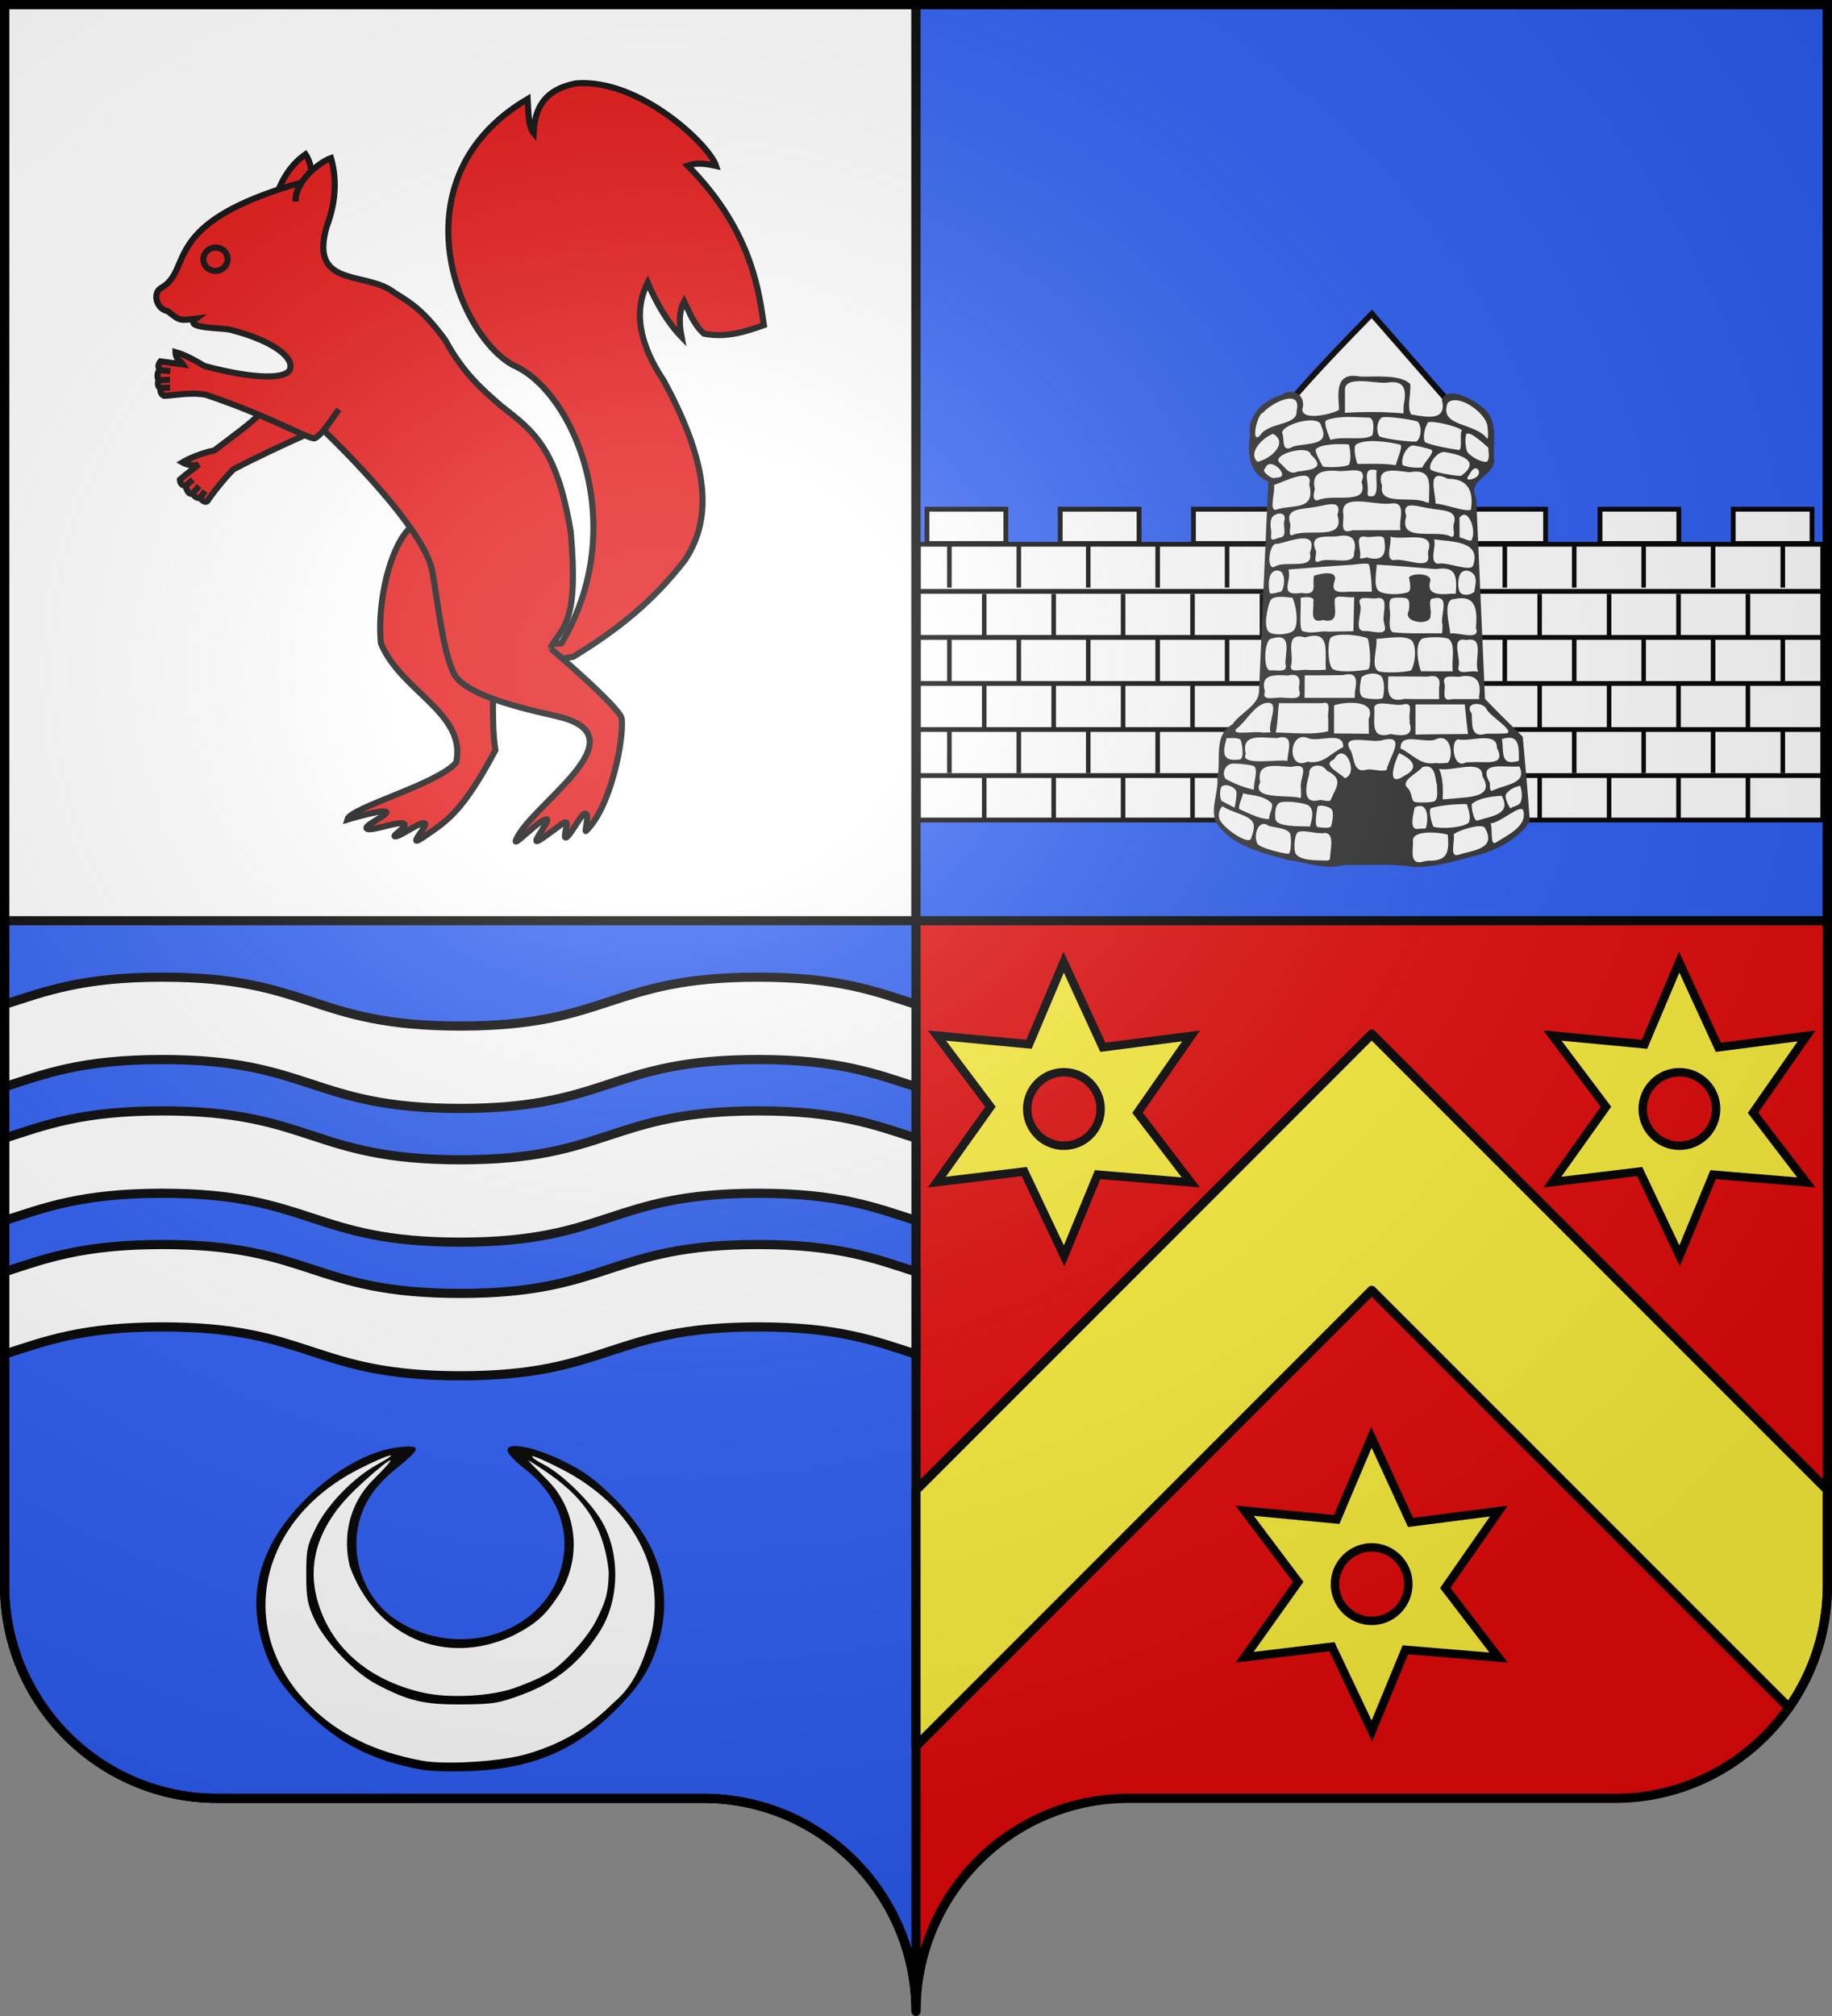 <?xml version="1.0" encoding="UTF-8" standalone="no"?>
<svg
   xmlns:dc="http://purl.org/dc/elements/1.1/"
   xmlns:cc="http://web.resource.org/cc/"
   xmlns:rdf="http://www.w3.org/1999/02/22-rdf-syntax-ns#"
   xmlns:svg="http://www.w3.org/2000/svg"
   xmlns="http://www.w3.org/2000/svg"
   xmlns:xlink="http://www.w3.org/1999/xlink"
   xmlns:sodipodi="http://sodipodi.sourceforge.net/DTD/sodipodi-0.dtd"
   xmlns:inkscape="http://www.inkscape.org/namespaces/inkscape"
   height="660"
   width="600"
   version="1.0"
   id="svg2"
   sodipodi:version="0.32"
   inkscape:version="0.44.1"
   sodipodi:docname="Blason_Saint-Mandé_94_inach.svg"
   sodipodi:docbase="O:\blasons">
  <rect width="100%" height="100%" fill="#808080" stroke="none"/>
  <sodipodi:namedview
     inkscape:window-height="712"
     inkscape:window-width="1024"
     inkscape:pageshadow="2"
     inkscape:pageopacity="0.0"
     guidetolerance="10.0"
     gridtolerance="10.0"
     objecttolerance="10.0"
     borderopacity="1.0"
     bordercolor="#666666"
     pagecolor="#ffffff"
     id="base"
     showgrid="false"
     height="660px"
     inkscape:zoom="0.44547727"
     inkscape:cx="168.5069"
     inkscape:cy="205.38537"
     inkscape:window-x="-4"
     inkscape:window-y="-4"
     inkscape:current-layer="layer1"
     showguides="true"
     inkscape:guide-bbox="true">
    <sodipodi:guide
       orientation="horizontal"
       position="712.698"
       id="guide1996" />
  </sodipodi:namedview>
  <desc
     id="desc4">Flag of Canton of Valais (Wallis)</desc>
  <defs
     id="defs6">
    <pattern
       patternUnits="userSpaceOnUse"
       width="92"
       height="48.5"
       patternTransform="translate(-205,599)"
       id="pattern15092">
      <g
         style="fill:black;fill-opacity:1"
         id="g15066"
         transform="translate(205,-599)">
        <g
           style="fill:black;fill-opacity:1"
           id="g14805">
          <path
             sodipodi:nodetypes="cc"
             id="path12865"
             d="M -174.5,623.5 L -174.5,635.5"
             style="fill:black;fill-opacity:1;fill-rule:evenodd;stroke:black;stroke-width:1;stroke-linecap:butt;stroke-linejoin:miter;stroke-miterlimit:1;stroke-dasharray:none;stroke-opacity:1;display:inline" />
          <path
             sodipodi:nodetypes="cc"
             id="path12867"
             d="M -144.5,623.5 L -144.5,635.5"
             style="fill:black;fill-opacity:1;fill-rule:evenodd;stroke:black;stroke-width:1;stroke-linecap:butt;stroke-linejoin:miter;stroke-miterlimit:1;stroke-dasharray:none;stroke-opacity:1;display:inline" />
          <path
             sodipodi:nodetypes="cc"
             id="path12869"
             d="M -189.5,611.5 L -189.5,623.5"
             style="fill:black;fill-opacity:1;fill-rule:evenodd;stroke:black;stroke-width:1;stroke-linecap:butt;stroke-linejoin:miter;stroke-miterlimit:1;stroke-dasharray:none;stroke-opacity:1;display:inline" />
          <path
             sodipodi:nodetypes="cc"
             id="path12871"
             d="M -159.5,611.5 L -159.5,623.5"
             style="fill:black;fill-opacity:1;fill-rule:evenodd;stroke:black;stroke-width:1;stroke-linecap:butt;stroke-linejoin:miter;stroke-miterlimit:1;stroke-dasharray:none;stroke-opacity:1;display:inline" />
          <path
             sodipodi:nodetypes="cc"
             id="path12873"
             d="M -129.5,611.5 L -129.5,623.5"
             style="fill:black;fill-opacity:1;fill-rule:evenodd;stroke:black;stroke-width:1;stroke-linecap:butt;stroke-linejoin:miter;stroke-miterlimit:1;stroke-dasharray:none;stroke-opacity:1;display:inline" />
          <path
             sodipodi:nodetypes="cc"
             id="path12875"
             d="M -174.5,599.5 L -174.5,611.5"
             style="fill:black;fill-opacity:1;fill-rule:evenodd;stroke:black;stroke-width:1;stroke-linecap:butt;stroke-linejoin:miter;stroke-miterlimit:1;stroke-dasharray:none;stroke-opacity:1;display:inline" />
          <path
             sodipodi:nodetypes="cc"
             id="path12877"
             d="M -144.5,599.5 L -144.5,611.5"
             style="fill:black;fill-opacity:1;fill-rule:evenodd;stroke:black;stroke-width:1;stroke-linecap:butt;stroke-linejoin:miter;stroke-miterlimit:1;stroke-dasharray:none;stroke-opacity:1;display:inline" />
          <path
             sodipodi:nodetypes="cc"
             id="path12879"
             d="M -204.5,623.5 L -204.5,635.5"
             style="fill:black;fill-opacity:1;fill-rule:evenodd;stroke:black;stroke-width:1;stroke-linecap:butt;stroke-linejoin:miter;stroke-miterlimit:1;stroke-dasharray:none;stroke-opacity:1;display:inline" />
          <path
             sodipodi:nodetypes="cc"
             id="path12881"
             d="M -204.5,599.5 L -204.5,611.5"
             style="fill:black;fill-opacity:1;fill-rule:evenodd;stroke:black;stroke-width:1;stroke-linecap:butt;stroke-linejoin:miter;stroke-miterlimit:1;stroke-dasharray:none;stroke-opacity:1;display:inline" />
        </g>
        <g
           style="fill:black;fill-opacity:1"
           id="g15061">
          <path
             id="path12859"
             d="M -190,635.5 L -190,647.5 L -189,647.5 L -189,635.5 L -190,635.5 z "
             style="fill:black;fill-opacity:1;fill-rule:evenodd;stroke:none;stroke-width:1;stroke-linecap:butt;stroke-linejoin:miter;stroke-miterlimit:1;stroke-opacity:1" />
          <path
             id="path12861"
             d="M -160,635.5 L -160,647.5 L -159,647.5 L -159,635.5 L -160,635.5 z "
             style="fill:black;fill-opacity:1;fill-rule:evenodd;stroke:none;stroke-width:1;stroke-linecap:butt;stroke-linejoin:miter;stroke-miterlimit:1;stroke-dasharray:none;stroke-opacity:1;display:inline" />
          <path
             id="path12863"
             d="M -130,635.5 L -130,647.5 L -129,647.5 L -129,635.5 L -130,635.5 z "
             style="fill:black;fill-opacity:1;fill-rule:evenodd;stroke:none;stroke-width:1;stroke-linecap:butt;stroke-linejoin:miter;stroke-miterlimit:1;stroke-dasharray:none;stroke-opacity:1;display:inline" />
        </g>
        <g
           style="fill:black;fill-opacity:1"
           id="g15055">
          <path
             sodipodi:nodetypes="cccsssscc"
             id="path12885"
             d="M -205,599 L -205,600 L -113.79,600 C -113.727,600 -113.057,600 -113.032,600 C -113.022,600 -113.003,600 -113,600 C -113,600 -113,599 -113,599 C -113.003,599 -113.022,599 -113.032,599 C -113.057,599 -113.727,599 -113.79,599 L -205,599 z "
             style="fill:black;fill-opacity:1;fill-rule:evenodd;stroke:none;stroke-width:1;stroke-linecap:butt;stroke-linejoin:miter;stroke-miterlimit:0;stroke-opacity:1;display:inline" />
          <path
             sodipodi:nodetypes="cccsssscc"
             id="path12887"
             d="M -205,611 L -205,612 L -113.79,612 C -113.727,612 -113.057,612 -113.032,612 C -113.022,612 -113.003,612 -113,612 C -113,612 -113,611 -113,611 C -113.003,611 -113.022,611 -113.032,611 C -113.057,611 -113.727,611 -113.79,611 L -205,611 z "
             style="fill:black;fill-opacity:1;fill-rule:evenodd;stroke:none;stroke-width:1;stroke-linecap:butt;stroke-linejoin:miter;stroke-miterlimit:0;stroke-opacity:1;display:inline" />
          <path
             sodipodi:nodetypes="cccsssscc"
             id="path12889"
             d="M -205,623 L -205,624 L -113.79,624 C -113.727,624 -113.057,624 -113.032,624 C -113.022,624 -113.003,624 -113,624 C -113,624 -113,623 -113,623 C -113.003,623 -113.022,623 -113.032,623 C -113.057,623 -113.727,623 -113.79,623 L -205,623 z "
             style="fill:black;fill-opacity:1;fill-rule:evenodd;stroke:none;stroke-width:1;stroke-linecap:butt;stroke-linejoin:miter;stroke-miterlimit:0;stroke-opacity:1;display:inline" />
          <path
             sodipodi:nodetypes="cccsssscc"
             id="path12891"
             d="M -205,635 L -205,636 L -113.79,636 C -113.727,636 -113.057,636 -113.032,636 C -113.022,636 -113.003,636 -113,636 C -113,636 -113,635 -113,635 C -113.003,635 -113.022,635 -113.032,635 C -113.057,635 -113.727,635 -113.79,635 L -205,635 z "
             style="fill:black;fill-opacity:1;fill-rule:evenodd;stroke:none;stroke-width:1;stroke-linecap:butt;stroke-linejoin:miter;stroke-miterlimit:0;stroke-opacity:1;display:inline" />
        </g>
      </g>
    </pattern>
    <linearGradient
       id="linearGradient2893">
      <stop
         style="stop-color:white;stop-opacity:0.314;"
         offset="0"
         id="stop2895" />
      <stop
         id="stop2897"
         offset="0.19"
         style="stop-color:white;stop-opacity:0.251;" />
      <stop
         style="stop-color:#6b6b6b;stop-opacity:0.125;"
         offset="0.6"
         id="stop2901" />
      <stop
         style="stop-color:black;stop-opacity:0.125;"
         offset="1"
         id="stop2899" />
    </linearGradient>
    <radialGradient
       inkscape:collect="always"
       xlink:href="#linearGradient2893"
       id="radialGradient2883"
       cx="203.198"
       cy="218.01"
       fx="203.198"
       fy="218.01"
       r="300"
       gradientTransform="matrix(1.36,0,0,1.355,-79.528,-87.645)"
       gradientUnits="userSpaceOnUse" />
    <linearGradient
       id="linearGradient2955">
      <stop
         style="stop-color:white;stop-opacity:0;"
         offset="0"
         id="stop2965" />
      <stop
         style="stop-color:black;stop-opacity:0.646;"
         offset="1"
         id="stop2959" />
    </linearGradient>
    <radialGradient
       inkscape:collect="always"
       xlink:href="#linearGradient2955"
       id="radialGradient2961"
       cx="225.524"
       cy="218.901"
       fx="225.524"
       fy="218.901"
       r="300"
       gradientTransform="matrix(-4.167939e-4,2.183,-1.884,-3.599562e-4,615.597,-289.121)"
       gradientUnits="userSpaceOnUse" />
    <polygon
       id="star"
       transform="scale(53,53)"
       points="0,-1 0.588,0.809 -0.951,-0.309 0.951,-0.309 -0.588,0.809 0,-1 " />
    <clipPath
       id="clip">
      <path
         d="M 0,-200 L 0,600 L 300,600 L 300,-200 L 0,-200 z "
         id="path10" />
    </clipPath>
    <radialGradient
       inkscape:collect="always"
       xlink:href="#linearGradient2955"
       id="radialGradient1911"
       gradientUnits="userSpaceOnUse"
       gradientTransform="matrix(-4.167939e-4,2.183,-1.884,-3.599562e-4,1395.597,-309.121)"
       cx="225.524"
       cy="218.901"
       fx="225.524"
       fy="218.901"
       r="300" />
    <radialGradient
       inkscape:collect="always"
       xlink:href="#linearGradient2955"
       id="radialGradient2928"
       cx="-483.508"
       cy="153.928"
       fx="-483.508"
       fy="153.928"
       r="300"
       gradientTransform="matrix(0,2.342,-2.291,0,562.913,1323.77)"
       gradientUnits="userSpaceOnUse" />
    <radialGradient
       inkscape:collect="always"
       xlink:href="#linearGradient2893"
       id="radialGradient11919"
       gradientUnits="userSpaceOnUse"
       gradientTransform="matrix(1.551,0,0,1.35,-227.894,-51.264)"
       cx="285.186"
       cy="200.448"
       fx="285.186"
       fy="200.448"
       r="300" />
  </defs>
  <g
     inkscape:groupmode="layer"
     id="layer1"
     inkscape:label="Fond écu">
    <path
       id="path3670"
       d="M 598.5,1.5 L 598.5,519 C 598.5,557.504 567.291,588.75 528.844,588.75 C 490.397,588.75 408.103,588.75 369.656,588.75 C 331.209,588.75 300,619.996 300,658.5 L 300,1.5 L 598.5,1.5 z "
       style="fill:#e20909;fill-opacity:1;stroke:none;stroke-width:1;stroke-miterlimit:4;stroke-dasharray:none;stroke-opacity:1" />
    <path
       style="fill:#2b5df2;fill-opacity:1;stroke:black;stroke-width:3;stroke-miterlimit:4;stroke-dasharray:none;stroke-opacity:1"
       d="M 1.5,1.5 L 1.5,519 C 1.5,557.504 32.709,588.75 71.156,588.75 C 109.603,588.75 191.897,588.75 230.344,588.75 C 268.791,588.75 300,619.996 300,658.5 L 300,1.5 L 1.5,1.5 z "
       id="rect2780" />
    <path
       style="fill:white;fill-opacity:1;stroke:black;stroke-width:3;stroke-miterlimit:4;stroke-dasharray:none;stroke-opacity:1"
       d="M 1.5,1.429 L 1.5,301.429 L 300,301.429 L 300,1.429 L 1.5,1.429 z "
       id="path4569" />
    <path
       style="fill:#2b5df2;fill-opacity:1;stroke:black;stroke-width:3;stroke-miterlimit:4;stroke-dasharray:none;stroke-opacity:1"
       d="M 300,1.429 L 300,301.429 L 598.5,301.429 L 598.5,1.429 L 300,1.429 z "
       id="rect4557" />
    <g
       style="display:inline;stroke:black;stroke-opacity:1;stroke-width:4.413;stroke-miterlimit:4;stroke-dasharray:none"
       id="g8085"
       transform="matrix(0.453,0,0,0.453,14.782,11.004)">
      <g
         style="fill:#e20909;fill-opacity:1;stroke:black;stroke-width:4.036;stroke-miterlimit:4;stroke-dasharray:none;stroke-opacity:1"
         transform="matrix(0.735,-0.809,0.809,0.735,-325.088,166.136)"
         id="g2784">
        <path
           style="fill:#e20909;fill-opacity:1;fill-rule:evenodd;stroke:black;stroke-width:4.036;stroke-linecap:butt;stroke-linejoin:miter;stroke-miterlimit:4;stroke-dasharray:none;stroke-opacity:1"
           d="M 87.143,192.137 C 74.286,197.315 63.168,194.202 33.393,188.699 C 23.125,181.244 13.341,178.378 13.341,178.378 C 15.126,185.521 19.747,187.389 19.747,187.389 C 19.747,187.389 6.728,185.059 3.824,184.806 C 0.811,187.792 3.214,190.351 3.214,190.351 C -0.574,196.412 2.561,197.306 2.561,197.306 C 1.425,201.789 3.865,202.768 3.865,202.768 C 2.855,207.566 5.357,207.851 5.357,207.851 C 5.357,207.851 17.522,205.966 32.5,206.422 C 67.982,219.428 99.34,234.868 105.022,236.257 C 113.319,230.448 121.05,217.22 121.05,217.22"
           id="path1890"
           sodipodi:nodetypes="cccccccccccc"
           transform="translate(150.379,197.365)" />
        <path
           style="fill:#e20909;fill-opacity:1;fill-rule:evenodd;stroke:black;stroke-width:4.036;stroke-linecap:butt;stroke-linejoin:miter;stroke-miterlimit:4;stroke-dasharray:none;stroke-opacity:1"
           d="M 3.094,190.344 L 9.533,191.165"
           id="path2778"
           transform="translate(150.379,197.365)" />
        <path
           style="fill:#e20909;fill-opacity:1;fill-rule:evenodd;stroke:black;stroke-width:4.036;stroke-linecap:butt;stroke-linejoin:miter;stroke-miterlimit:4;stroke-dasharray:none;stroke-opacity:1"
           d="M 2.652,197.289 L 9.218,197.036"
           id="path2780"
           transform="translate(150.379,197.365)" />
        <path
           style="fill:#e20909;fill-opacity:1;fill-rule:evenodd;stroke:black;stroke-width:4.036;stroke-linecap:butt;stroke-linejoin:miter;stroke-miterlimit:4;stroke-dasharray:none;stroke-opacity:1"
           d="M 4.293,202.718 L 9.407,202.276"
           id="path2782"
           transform="translate(150.379,197.365)" />
      </g>
      <path
         sodipodi:nodetypes="ccccssssssccc"
         id="path6177"
         d="M 276.126,351.375 C 253.822,351.134 239.213,405.392 242.785,440.678 C 257.263,475.655 304.853,491.03 297.183,526.765 C 283.772,542.581 220.65,559.215 218.443,568.034 C 218.443,568.034 242.707,560.71 246.254,562.351 C 249.801,563.993 229.474,572.477 232.632,574.602 C 235.791,576.726 253.733,569.458 258.888,570.849 C 264.042,572.241 249.417,580.216 253.249,580.168 C 257.082,580.119 270.03,570.042 274.219,570.656 C 278.408,571.269 258.32,591.282 275.028,579.645 C 290.327,568.99 301.603,562.844 325.528,517.864 C 322.253,497.605 324.526,458.245 324.526,458.245 L 337.842,418.021"
         style="fill:#e20909;fill-opacity:1;fill-rule:evenodd;stroke:black;stroke-width:4.413;stroke-linecap:butt;stroke-linejoin:miter;stroke-miterlimit:4;stroke-dasharray:none;stroke-opacity:1" />
      <path
         id="path1892"
         d="M 192.6,100.389 C 192.673,100.264 192.026,92.598 188.258,87.202 C 177.139,94.843 170.919,106.78 168.528,113.479 L 168.332,113.954 L 170.867,120.009 L 193.987,115.881 L 192.6,100.389 z "
         style="fill:#e20909;fill-opacity:1;fill-rule:evenodd;stroke:black;stroke-width:4.413;stroke-linecap:butt;stroke-linejoin:miter;stroke-miterlimit:4;stroke-dasharray:none;stroke-opacity:1;display:inline" />
      <path
         sodipodi:nodetypes="cccccccccccccccccc"
         id="path1951"
         d="M 361.322,441.473 L 352.187,451.887 C 358.63,454.04 375.267,451.605 381.797,450.4 C 413.265,431.025 438.216,411.726 462.552,380.509 C 479.409,354.733 484.28,318.971 447.288,250.943 C 429.331,224.073 425.291,200.399 435.607,180.023 C 442.189,195.171 449.979,208.716 460.091,219.163 C 457.642,206.207 459.162,198.973 461.979,193.63 C 466.062,201.464 468.353,209.572 476.328,216.852 C 492.578,220.035 506.603,215.307 519.629,210.69 C 516.491,191.177 512.938,144.032 464.572,95.45 C 471.055,92.962 478.077,94.088 485.138,95.663 C 480.492,80.729 429.696,32.07 383.561,35.985 C 367.073,39.419 354.148,47.646 353.152,71.858 C 349.21,66.991 349.444,56.573 348.855,47.24 C 252.687,103.736 297.697,217.516 338.374,239.627 C 382.549,258.564 423.52,356.448 373.288,440.566 L 361.322,441.473 z "
         style="fill:#e20909;fill-opacity:1;fill-rule:evenodd;stroke:black;stroke-width:4.413;stroke-linecap:butt;stroke-linejoin:miter;stroke-miterlimit:4;stroke-dasharray:none;stroke-opacity:1" />
      <path
         sodipodi:nodetypes="ccccccccccccccsccccccccccccsssssssssss"
         id="path1883"
         d="M 416.809,494.968 C 415.709,487.121 365.134,443.923 365.091,444.08 C 375.253,427.653 385.711,424.415 379.965,359.924 C 369.698,297.751 351.766,286.613 329.066,268.562 C 315.689,256.806 302.304,245.47 289.22,221.393 C 270.54,195.995 260.956,193.167 248.499,184.564 C 227.197,172.609 191.713,181.672 203.461,139.721 C 211.254,119.472 210.261,102.316 206.662,89.945 C 198.735,92.739 180.736,106.245 181.04,121.401 C 180.786,114.023 184.004,110.97 185.485,107.556 C 81.2,137.038 107.803,170.451 83.771,183.883 C 77.589,187.448 80.2,198.983 88.672,200.615 C 97.382,207.498 97.023,207.582 109.047,206.033 C 99.565,213.154 127.057,212.499 133.572,213.932 C 165.519,222.094 179.975,234.3 177.061,242.567 C 174.662,249.374 153.184,250.376 115.224,240.22 C 108.318,236.126 101.387,232.188 94.262,230.191 C 94.435,235.848 97.793,236.244 99.67,239.086 L 83.376,236.883 C 80.873,240.275 82.34,241.309 82.503,243.116 C 81.337,245.1 80.614,247.288 81.963,250.476 C 80.913,253.823 81.99,255.192 83.221,256.406 C 83.263,258.727 83.752,260.776 85.949,261.747 C 92.222,261.727 104.448,258.882 116.18,260.999 C 161.969,276.357 190.342,293.089 194.866,292.494 C 200.128,289.88 206.161,280.149 212.322,271.579 L 201.558,286.863 C 230.093,314.723 275.442,362.736 279.991,389.036 C 284.539,415.335 287.497,445.179 295.234,461.963 C 303.58,480.068 357.047,490.073 371.877,493.803 C 432.16,508.966 349.71,558.282 340.313,583.139 C 338.413,588.165 358.597,566.638 362.822,567.865 C 364.934,568.478 352.909,583.721 355.48,583.632 C 358.051,583.542 373.415,570.526 376.182,569.947 C 378.948,569.368 373.929,581.828 376.627,580.971 C 379.325,580.115 387.336,564.741 389.703,563.82 C 394.436,561.979 389.599,577.621 391.046,576.238 C 409.255,558.832 418.729,508.669 416.809,494.968 z "
         style="fill:#e20909;fill-opacity:1;fill-rule:evenodd;stroke:black;stroke-width:4.413;stroke-linecap:butt;stroke-linejoin:miter;stroke-miterlimit:4;stroke-dasharray:none;stroke-opacity:1" />
      <path
         id="path1894"
         d="M 82.694,243.216 L 90.465,243.923"
         style="fill:#e20909;fill-opacity:1;fill-rule:evenodd;stroke:black;stroke-width:4.413;stroke-linecap:butt;stroke-linejoin:miter;stroke-miterlimit:4;stroke-dasharray:none;stroke-opacity:1" />
      <path
         id="path1896"
         d="M 82.124,250.479 L 90.237,250.161"
         style="fill:#e20909;fill-opacity:1;fill-rule:evenodd;stroke:black;stroke-width:4.413;stroke-linecap:butt;stroke-linejoin:miter;stroke-miterlimit:4;stroke-dasharray:none;stroke-opacity:1" />
      <path
         id="path1908"
         d="M 131.854,161.82 C 132.51,166.432 129.15,170.729 124.352,171.412 C 119.555,172.095 115.129,168.905 114.473,164.293 C 113.816,159.681 117.177,155.384 121.974,154.701 C 126.771,154.018 131.197,157.207 131.854,161.82 z "
         style="fill:#e20909;fill-opacity:1;fill-rule:evenodd;stroke:black;stroke-width:4.413;stroke-linecap:round;stroke-linejoin:round;stroke-miterlimit:4;stroke-dasharray:none;stroke-opacity:1;display:inline" />
      <path
         id="path13641"
         d="M 83.268,256.114 L 90.324,255.8"
         style="fill:#e20909;fill-opacity:1;fill-rule:evenodd;stroke:black;stroke-width:4.413;stroke-linecap:butt;stroke-linejoin:miter;stroke-miterlimit:4;stroke-dasharray:none;stroke-opacity:1" />
    </g>
    <path
       style="fill:#fcef3c;fill-opacity:1;fill-rule:nonzero;stroke:black;stroke-width:3;stroke-linecap:round;stroke-linejoin:round;stroke-miterlimit:4;stroke-dasharray:none;stroke-dashoffset:0;stroke-opacity:1;display:inline"
       d="M 449.25 338.562 L 386.344 401.5 L 300 487.844 L 300 571.688 L 449.25 422.438 L 585.875 559.031 C 593.825 547.698 598.5 533.892 598.5 519 L 598.5 487.812 L 512.188 401.5 L 449.25 338.562 z "
       id="path3102" />
    <g
       id="g6426"
       transform="translate(3.026e-2,0)">
      <path
         id="path9838"
         d="M 348.34,314.988 L 336.971,341.88 L 306.818,339.024 L 324.361,362.338 L 306.789,387.009 L 335.413,383.546 L 348.484,411.131 L 359.449,384.556 L 389.977,387.095 L 372.52,364.3 L 390.063,339.139 L 361.151,342.861 L 348.34,314.988 z M 348.426,351.027 C 355.058,351.027 360.43,356.424 360.43,363.059 C 360.43,369.695 355.058,375.092 348.426,375.092 C 341.794,375.092 336.394,369.695 336.394,363.059 C 336.394,356.424 341.794,351.027 348.426,351.027 z "
         style="fill:#fcef3c;fill-opacity:1;fill-rule:evenodd;stroke:black;stroke-width:2.77;stroke-linecap:butt;stroke-linejoin:miter;stroke-miterlimit:4;stroke-dasharray:none;stroke-opacity:1" />
      <path
         style="fill:#fcef3c;fill-opacity:1;fill-rule:evenodd;stroke:black;stroke-width:2.77;stroke-linecap:butt;stroke-linejoin:miter;stroke-miterlimit:4;stroke-dasharray:none;stroke-opacity:1"
         d="M 549.927,314.988 L 538.558,341.88 L 508.405,339.024 L 525.949,362.338 L 508.376,387.009 L 537,383.546 L 550.071,411.131 L 561.036,384.556 L 591.564,387.095 L 574.107,364.3 L 591.651,339.139 L 562.738,342.861 L 549.927,314.988 z M 550.013,351.027 C 556.645,351.027 562.017,356.424 562.017,363.059 C 562.017,369.695 556.645,375.092 550.013,375.092 C 543.382,375.092 537.981,369.695 537.981,363.059 C 537.981,356.424 543.382,351.027 550.013,351.027 z "
         id="path6422" />
      <path
         id="path6424"
         d="M 449.133,470.543 L 437.764,497.436 L 407.611,494.579 L 425.155,517.894 L 407.582,542.564 L 436.206,539.102 L 449.277,566.687 L 460.242,540.112 L 490.77,542.651 L 473.313,519.856 L 490.857,494.694 L 461.945,498.417 L 449.133,470.543 z M 449.22,506.583 C 455.851,506.583 461.223,511.979 461.223,518.615 C 461.223,525.251 455.851,530.647 449.22,530.647 C 442.588,530.647 437.187,525.251 437.187,518.615 C 437.187,511.979 442.588,506.583 449.22,506.583 z "
         style="fill:#fcef3c;fill-opacity:1;fill-rule:evenodd;stroke:black;stroke-width:2.77;stroke-linecap:butt;stroke-linejoin:miter;stroke-miterlimit:4;stroke-dasharray:none;stroke-opacity:1" />
    </g>
    <path
       style="fill:white;fill-opacity:1;fill-rule:evenodd;stroke:black;stroke-width:3;stroke-linecap:butt;stroke-linejoin:miter;stroke-miterlimit:4;stroke-dasharray:none;stroke-opacity:1;display:inline"
       d="M 53.188 319.906 C 26.87 319.906 14.741 324.555 1.5 328.844 L 1.5 355.812 C 14.741 351.523 26.87 346.875 53.188 346.875 C 101.969 346.875 101.969 362.875 150.75 362.875 C 199.531 362.875 199.531 346.875 248.312 346.875 C 274.63 346.875 286.759 351.523 300 355.812 L 300 328.844 C 286.759 324.555 274.63 319.906 248.312 319.906 C 199.531 319.906 199.531 335.906 150.75 335.906 C 101.969 335.906 101.969 319.906 53.188 319.906 z "
       id="path5354" />
    <path
       style="fill:white;fill-opacity:1;fill-rule:evenodd;stroke:black;stroke-width:3;stroke-linecap:butt;stroke-linejoin:miter;stroke-miterlimit:4;stroke-dasharray:none;stroke-opacity:1;display:inline"
       d="M 53.188 363.688 C 26.866 363.688 14.743 368.335 1.5 372.625 L 1.5 399.594 C 14.743 395.304 26.866 390.656 53.188 390.656 C 101.969 390.656 101.969 406.656 150.75 406.656 C 199.531 406.656 199.531 390.656 248.312 390.656 C 274.634 390.656 286.757 395.304 300 399.594 L 300 372.625 C 286.757 368.335 274.634 363.688 248.312 363.688 C 199.531 363.688 199.531 379.688 150.75 379.688 C 101.969 379.688 101.969 363.688 53.188 363.688 z "
       id="path7800" />
    <path
       style="fill:white;fill-opacity:1;fill-rule:evenodd;stroke:black;stroke-width:3;stroke-linecap:butt;stroke-linejoin:miter;stroke-miterlimit:4;stroke-dasharray:none;stroke-opacity:1;display:inline"
       d="M 53.188 407.438 C 26.87 407.438 14.741 412.086 1.5 416.375 L 1.5 443.344 C 14.741 439.055 26.87 434.406 53.188 434.406 C 101.969 434.406 101.969 450.406 150.75 450.406 C 199.531 450.406 199.531 434.406 248.312 434.406 C 274.63 434.406 286.759 439.055 300 443.344 L 300 416.375 C 286.759 412.086 274.63 407.438 248.312 407.438 C 199.531 407.438 199.531 423.438 150.75 423.438 C 101.969 423.438 101.969 407.438 53.188 407.438 z "
       id="path7802" />
    <g
       id="g9243">
      <path
         id="path6153"
         d="M 138.214,579.389 C 121.958,576.407 111.036,570.868 100.172,560.096 C 91.641,551.636 87.889,545.529 85.436,536.11 C 81.19,519.808 86.072,504.758 100.172,490.689 C 109.805,481.078 121.272,474.754 130.863,473.764 C 138.149,473.012 138.014,474.121 130.039,480.568 C 123.396,485.938 119.83,490.798 117.952,497.041 C 114.18,509.574 119.341,523.762 130.176,530.642 C 150.188,543.35 177.285,535.025 183.538,514.248 C 187.294,501.769 182.962,489.447 171.793,480.836 C 168.93,478.63 166.431,476.008 166.239,475.011 C 165.626,471.831 174.726,473.516 184.681,478.427 C 191.463,481.772 195.008,484.383 201.328,490.689 C 215.428,504.758 220.31,519.808 216.064,536.11 C 213.611,545.529 209.859,551.636 201.328,560.096 C 188.053,573.259 173.953,579.107 153.718,579.842 C 147.732,580.059 140.755,579.855 138.214,579.389 z "
         style="fill:black;stroke:none;stroke-opacity:1" />
      <path
         sodipodi:nodetypes="cccsssssssssssssssc"
         id="path6151"
         d="M 172.008,574.38 C 183.698,571.069 192.306,566.024 200.966,557.408 C 207.754,551.734 210.451,544.34 213.015,536.159 C 218.609,514.315 207.475,493.121 184.048,481.022 C 178.982,478.405 174.606,476.495 174.324,476.777 C 174.042,477.058 175.714,478.26 178.04,479.446 C 183.641,482.304 192.297,490.535 196.406,496.911 C 203.215,507.478 203.204,523.559 196.381,534.196 C 189.855,544.369 182.191,550.606 171.144,554.736 C 163.438,557.617 161.536,557.928 151.245,557.995 C 138.803,558.076 133.804,556.895 123.342,551.406 C 116.056,547.584 106.42,537.528 102.993,530.172 C 100.713,525.278 100.315,523.107 100.302,515.502 C 100.288,507.438 100.592,505.956 103.453,500.165 C 107.217,492.544 115.761,483.74 123.539,479.465 C 132.241,474.682 127.222,475.979 117.265,481.086 C 84.196,498.048 76.935,534.117 101.662,558.596 C 110.962,567.802 122.859,573.604 138.214,576.421 C 145.792,577.811 163.719,576.728 172.008,574.38 z "
         style="fill:white;fill-opacity:1;stroke:none;stroke-opacity:1" />
      <path
         sodipodi:nodetypes="cssccssccssssc"
         id="path6147"
         d="M 168.519,552.602 C 174.748,550.367 179.29,548.211 181.713,546.338 C 186.866,542.357 192.977,535.158 195.408,530.205 C 197.893,525.145 199.35,522.218 199.35,514.418 C 197.266,494.581 186.094,486.131 173.12,478.115 C 172.589,478.115 179.671,484.594 181.725,487.308 C 189.59,497.699 189.968,511.865 182.67,522.704 C 178.358,529.11 175.279,531.783 167.898,535.533 C 145.364,545.921 122.766,535.423 114.547,512.742 C 112.194,503.151 114.308,492.343 122.137,484.526 C 134.279,472.403 124.681,479.664 116.421,487.569 C 104.74,498.75 100.486,510.856 103.819,523.438 C 107.942,539.001 120.388,550.015 138.511,554.138 C 147.037,556.078 160.795,555.374 168.519,552.602 z "
         style="fill:white;fill-opacity:1;stroke:none;stroke-opacity:1" />
    </g>
    <path
       style="fill:white;fill-opacity:1;stroke:black;stroke-width:1.568;stroke-miterlimit:4;stroke-dasharray:none;stroke-opacity:1"
       d="M 300.792,268.471 L 300.792,178.184 L 596.964,178.184 C 596.964,213.925 596.964,268.471 596.964,268.471 L 300.792,268.471 z "
       id="rect3182" />
    <path
       style="fill:none;fill-rule:evenodd;stroke:black;stroke-width:1.568;stroke-linecap:butt;stroke-linejoin:miter;stroke-miterlimit:4;stroke-dasharray:none;stroke-opacity:1"
       d="M 300.442,253.909 L 597.389,253.909"
       id="path5120" />
    <path
       id="path6007"
       d="M 300.442,238.832 L 597.389,238.832"
       style="fill:none;fill-rule:evenodd;stroke:black;stroke-width:1.568;stroke-linecap:butt;stroke-linejoin:miter;stroke-miterlimit:4;stroke-dasharray:none;stroke-opacity:1" />
    <path
       style="fill:none;fill-rule:evenodd;stroke:black;stroke-width:1.568;stroke-linecap:butt;stroke-linejoin:miter;stroke-miterlimit:4;stroke-dasharray:none;stroke-opacity:1"
       d="M 300.442,223.755 L 597.389,223.755"
       id="path6009" />
    <path
       id="path6011"
       d="M 300.442,208.678 L 597.389,208.678"
       style="fill:none;fill-rule:evenodd;stroke:black;stroke-width:1.568;stroke-linecap:butt;stroke-linejoin:miter;stroke-miterlimit:4;stroke-dasharray:none;stroke-opacity:1" />
    <path
       style="fill:none;fill-rule:evenodd;stroke:black;stroke-width:1.568;stroke-linecap:butt;stroke-linejoin:miter;stroke-miterlimit:4;stroke-dasharray:none;stroke-opacity:1"
       d="M 300.442,193.601 L 597.389,193.601"
       id="path6013" />
    <g
       id="g6052"
       style="stroke:black;stroke-width:3;stroke-miterlimit:4;stroke-dasharray:none;stroke-opacity:1"
       transform="matrix(0.496,0,0,-0.551,300.048,269.676)">
      <path
         id="path6015"
         d="M 44.967,2.278 L 44.967,28.655"
         style="fill:none;fill-rule:evenodd;stroke:black;stroke-width:3;stroke-linecap:butt;stroke-linejoin:miter;stroke-miterlimit:4;stroke-dasharray:none;stroke-opacity:1" />
      <path
         style="fill:none;fill-rule:evenodd;stroke:black;stroke-width:3;stroke-linecap:butt;stroke-linejoin:miter;stroke-miterlimit:4;stroke-dasharray:none;stroke-opacity:1"
         d="M 90.81,2.278 L 90.81,28.655"
         id="path6017" />
      <path
         id="path6019"
         d="M 136.652,2.278 L 136.652,28.655"
         style="fill:none;fill-rule:evenodd;stroke:black;stroke-width:3;stroke-linecap:butt;stroke-linejoin:miter;stroke-miterlimit:4;stroke-dasharray:none;stroke-opacity:1" />
      <path
         style="fill:none;fill-rule:evenodd;stroke:black;stroke-width:3;stroke-linecap:butt;stroke-linejoin:miter;stroke-miterlimit:4;stroke-dasharray:none;stroke-opacity:1"
         d="M 182.495,2.278 L 182.495,28.655"
         id="path6021" />
      <path
         id="path6023"
         d="M 228.338,2.278 L 228.338,28.655"
         style="fill:none;fill-rule:evenodd;stroke:black;stroke-width:3;stroke-linecap:butt;stroke-linejoin:miter;stroke-miterlimit:4;stroke-dasharray:none;stroke-opacity:1" />
      <path
         style="fill:none;fill-rule:evenodd;stroke:black;stroke-width:3;stroke-linecap:butt;stroke-linejoin:miter;stroke-miterlimit:4;stroke-dasharray:none;stroke-opacity:1"
         d="M 274.18,2.278 L 274.18,28.655"
         id="path6025" />
      <path
         style="fill:none;fill-rule:evenodd;stroke:black;stroke-width:3;stroke-linecap:butt;stroke-linejoin:miter;stroke-miterlimit:4;stroke-dasharray:none;stroke-opacity:1"
         d="M 320.023,2.278 L 320.023,28.655"
         id="path6040" />
      <path
         id="path6042"
         d="M 365.865,2.278 L 365.865,28.655"
         style="fill:none;fill-rule:evenodd;stroke:black;stroke-width:3;stroke-linecap:butt;stroke-linejoin:miter;stroke-miterlimit:4;stroke-dasharray:none;stroke-opacity:1" />
      <path
         style="fill:none;fill-rule:evenodd;stroke:black;stroke-width:3;stroke-linecap:butt;stroke-linejoin:miter;stroke-miterlimit:4;stroke-dasharray:none;stroke-opacity:1"
         d="M 411.708,2.278 L 411.708,28.655"
         id="path6044" />
      <path
         id="path6046"
         d="M 457.551,2.278 L 457.551,28.655"
         style="fill:none;fill-rule:evenodd;stroke:black;stroke-width:3;stroke-linecap:butt;stroke-linejoin:miter;stroke-miterlimit:4;stroke-dasharray:none;stroke-opacity:1" />
      <path
         style="fill:none;fill-rule:evenodd;stroke:black;stroke-width:3;stroke-linecap:butt;stroke-linejoin:miter;stroke-miterlimit:4;stroke-dasharray:none;stroke-opacity:1"
         d="M 503.393,2.278 L 503.393,28.655"
         id="path6048" />
      <path
         id="path6050"
         d="M 549.236,2.278 L 549.236,28.655"
         style="fill:none;fill-rule:evenodd;stroke:black;stroke-width:3;stroke-linecap:butt;stroke-linejoin:miter;stroke-miterlimit:4;stroke-dasharray:none;stroke-opacity:1" />
    </g>
    <g
       id="g6066"
       transform="matrix(0.496,0,0,-0.551,300.048,239.959)"
       style="stroke:black;stroke-width:3;stroke-miterlimit:4;stroke-dasharray:none;stroke-opacity:1">
      <path
         style="fill:none;fill-rule:evenodd;stroke:black;stroke-width:3;stroke-linecap:butt;stroke-linejoin:miter;stroke-miterlimit:4;stroke-dasharray:none;stroke-opacity:1"
         d="M 44.967,2.278 L 44.967,28.655"
         id="path6068" />
      <path
         id="path6070"
         d="M 90.81,2.278 L 90.81,28.655"
         style="fill:none;fill-rule:evenodd;stroke:black;stroke-width:3;stroke-linecap:butt;stroke-linejoin:miter;stroke-miterlimit:4;stroke-dasharray:none;stroke-opacity:1" />
      <path
         style="fill:none;fill-rule:evenodd;stroke:black;stroke-width:3;stroke-linecap:butt;stroke-linejoin:miter;stroke-miterlimit:4;stroke-dasharray:none;stroke-opacity:1"
         d="M 136.652,2.278 L 136.652,28.655"
         id="path6072" />
      <path
         id="path6074"
         d="M 182.495,2.278 L 182.495,28.655"
         style="fill:none;fill-rule:evenodd;stroke:black;stroke-width:3;stroke-linecap:butt;stroke-linejoin:miter;stroke-miterlimit:4;stroke-dasharray:none;stroke-opacity:1" />
      <path
         style="fill:none;fill-rule:evenodd;stroke:black;stroke-width:3;stroke-linecap:butt;stroke-linejoin:miter;stroke-miterlimit:4;stroke-dasharray:none;stroke-opacity:1"
         d="M 228.338,2.278 L 228.338,28.655"
         id="path6076" />
      <path
         id="path6078"
         d="M 274.18,2.278 L 274.18,28.655"
         style="fill:none;fill-rule:evenodd;stroke:black;stroke-width:3;stroke-linecap:butt;stroke-linejoin:miter;stroke-miterlimit:4;stroke-dasharray:none;stroke-opacity:1" />
      <path
         id="path6080"
         d="M 320.023,2.278 L 320.023,28.655"
         style="fill:none;fill-rule:evenodd;stroke:black;stroke-width:3;stroke-linecap:butt;stroke-linejoin:miter;stroke-miterlimit:4;stroke-dasharray:none;stroke-opacity:1" />
      <path
         style="fill:none;fill-rule:evenodd;stroke:black;stroke-width:3;stroke-linecap:butt;stroke-linejoin:miter;stroke-miterlimit:4;stroke-dasharray:none;stroke-opacity:1"
         d="M 365.865,2.278 L 365.865,28.655"
         id="path6082" />
      <path
         id="path6084"
         d="M 411.708,2.278 L 411.708,28.655"
         style="fill:none;fill-rule:evenodd;stroke:black;stroke-width:3;stroke-linecap:butt;stroke-linejoin:miter;stroke-miterlimit:4;stroke-dasharray:none;stroke-opacity:1" />
      <path
         style="fill:none;fill-rule:evenodd;stroke:black;stroke-width:3;stroke-linecap:butt;stroke-linejoin:miter;stroke-miterlimit:4;stroke-dasharray:none;stroke-opacity:1"
         d="M 457.551,2.278 L 457.551,28.655"
         id="path6086" />
      <path
         id="path6088"
         d="M 503.393,2.278 L 503.393,28.655"
         style="fill:none;fill-rule:evenodd;stroke:black;stroke-width:3;stroke-linecap:butt;stroke-linejoin:miter;stroke-miterlimit:4;stroke-dasharray:none;stroke-opacity:1" />
      <path
         style="fill:none;fill-rule:evenodd;stroke:black;stroke-width:3;stroke-linecap:butt;stroke-linejoin:miter;stroke-miterlimit:4;stroke-dasharray:none;stroke-opacity:1"
         d="M 549.236,2.278 L 549.236,28.655"
         id="path6090" />
    </g>
    <g
       transform="matrix(0.496,0,0,-0.551,300.048,210.242)"
       id="g6092"
       style="stroke:black;stroke-width:3;stroke-miterlimit:4;stroke-dasharray:none;stroke-opacity:1">
      <path
         id="path6094"
         d="M 44.967,2.278 L 44.967,28.655"
         style="fill:none;fill-rule:evenodd;stroke:black;stroke-width:3;stroke-linecap:butt;stroke-linejoin:miter;stroke-miterlimit:4;stroke-dasharray:none;stroke-opacity:1" />
      <path
         style="fill:none;fill-rule:evenodd;stroke:black;stroke-width:3;stroke-linecap:butt;stroke-linejoin:miter;stroke-miterlimit:4;stroke-dasharray:none;stroke-opacity:1"
         d="M 90.81,2.278 L 90.81,28.655"
         id="path6096" />
      <path
         id="path6098"
         d="M 136.652,2.278 L 136.652,28.655"
         style="fill:none;fill-rule:evenodd;stroke:black;stroke-width:3;stroke-linecap:butt;stroke-linejoin:miter;stroke-miterlimit:4;stroke-dasharray:none;stroke-opacity:1" />
      <path
         style="fill:none;fill-rule:evenodd;stroke:black;stroke-width:3;stroke-linecap:butt;stroke-linejoin:miter;stroke-miterlimit:4;stroke-dasharray:none;stroke-opacity:1"
         d="M 182.495,2.278 L 182.495,28.655"
         id="path6100" />
      <path
         id="path6102"
         d="M 228.338,2.278 L 228.338,28.655"
         style="fill:none;fill-rule:evenodd;stroke:black;stroke-width:3;stroke-linecap:butt;stroke-linejoin:miter;stroke-miterlimit:4;stroke-dasharray:none;stroke-opacity:1" />
      <path
         style="fill:none;fill-rule:evenodd;stroke:black;stroke-width:3;stroke-linecap:butt;stroke-linejoin:miter;stroke-miterlimit:4;stroke-dasharray:none;stroke-opacity:1"
         d="M 274.18,2.278 L 274.18,28.655"
         id="path6104" />
      <path
         style="fill:none;fill-rule:evenodd;stroke:black;stroke-width:3;stroke-linecap:butt;stroke-linejoin:miter;stroke-miterlimit:4;stroke-dasharray:none;stroke-opacity:1"
         d="M 320.023,2.278 L 320.023,28.655"
         id="path6106" />
      <path
         id="path6108"
         d="M 365.865,2.278 L 365.865,28.655"
         style="fill:none;fill-rule:evenodd;stroke:black;stroke-width:3;stroke-linecap:butt;stroke-linejoin:miter;stroke-miterlimit:4;stroke-dasharray:none;stroke-opacity:1" />
      <path
         style="fill:none;fill-rule:evenodd;stroke:black;stroke-width:3;stroke-linecap:butt;stroke-linejoin:miter;stroke-miterlimit:4;stroke-dasharray:none;stroke-opacity:1"
         d="M 411.708,2.278 L 411.708,28.655"
         id="path6110" />
      <path
         id="path6112"
         d="M 457.551,2.278 L 457.551,28.655"
         style="fill:none;fill-rule:evenodd;stroke:black;stroke-width:3;stroke-linecap:butt;stroke-linejoin:miter;stroke-miterlimit:4;stroke-dasharray:none;stroke-opacity:1" />
      <path
         style="fill:none;fill-rule:evenodd;stroke:black;stroke-width:3;stroke-linecap:butt;stroke-linejoin:miter;stroke-miterlimit:4;stroke-dasharray:none;stroke-opacity:1"
         d="M 503.393,2.278 L 503.393,28.655"
         id="path6114" />
      <path
         id="path6116"
         d="M 549.236,2.278 L 549.236,28.655"
         style="fill:none;fill-rule:evenodd;stroke:black;stroke-width:3;stroke-linecap:butt;stroke-linejoin:miter;stroke-miterlimit:4;stroke-dasharray:none;stroke-opacity:1" />
    </g>
    <g
       id="g7043"
       transform="matrix(0.496,0,0,-0.551,300.048,269.676)">
      <path
         style="fill:none;fill-rule:evenodd;stroke:black;stroke-width:3;stroke-linecap:butt;stroke-linejoin:miter;stroke-miterlimit:4;stroke-dasharray:none;stroke-opacity:1"
         d="M 21.951,30.056 L 21.951,56.432"
         id="path7005" />
      <path
         id="path7007"
         d="M 67.794,30.056 L 67.794,56.432"
         style="fill:none;fill-rule:evenodd;stroke:black;stroke-width:3;stroke-linecap:butt;stroke-linejoin:miter;stroke-miterlimit:4;stroke-dasharray:none;stroke-opacity:1" />
      <path
         style="fill:none;fill-rule:evenodd;stroke:black;stroke-width:3;stroke-linecap:butt;stroke-linejoin:miter;stroke-miterlimit:4;stroke-dasharray:none;stroke-opacity:1"
         d="M 113.637,30.056 L 113.637,56.432"
         id="path7009" />
      <path
         id="path7011"
         d="M 159.479,30.056 L 159.479,56.432"
         style="fill:none;fill-rule:evenodd;stroke:black;stroke-width:3;stroke-linecap:butt;stroke-linejoin:miter;stroke-miterlimit:4;stroke-dasharray:none;stroke-opacity:1" />
      <path
         style="fill:none;fill-rule:evenodd;stroke:black;stroke-width:3;stroke-linecap:butt;stroke-linejoin:miter;stroke-miterlimit:4;stroke-dasharray:none;stroke-opacity:1"
         d="M 205.322,30.056 L 205.322,56.432"
         id="path7013" />
      <path
         id="path7015"
         d="M 251.164,30.056 L 251.164,56.432"
         style="fill:none;fill-rule:evenodd;stroke:black;stroke-width:3;stroke-linecap:butt;stroke-linejoin:miter;stroke-miterlimit:4;stroke-dasharray:none;stroke-opacity:1" />
      <path
         id="path7017"
         d="M 297.007,30.056 L 297.007,56.432"
         style="fill:none;fill-rule:evenodd;stroke:black;stroke-width:3;stroke-linecap:butt;stroke-linejoin:miter;stroke-miterlimit:4;stroke-dasharray:none;stroke-opacity:1" />
      <path
         style="fill:none;fill-rule:evenodd;stroke:black;stroke-width:3;stroke-linecap:butt;stroke-linejoin:miter;stroke-miterlimit:4;stroke-dasharray:none;stroke-opacity:1"
         d="M 342.85,30.056 L 342.85,56.432"
         id="path7019" />
      <path
         id="path7021"
         d="M 388.692,30.056 L 388.692,56.432"
         style="fill:none;fill-rule:evenodd;stroke:black;stroke-width:3;stroke-linecap:butt;stroke-linejoin:miter;stroke-miterlimit:4;stroke-dasharray:none;stroke-opacity:1" />
      <path
         style="fill:none;fill-rule:evenodd;stroke:black;stroke-width:3;stroke-linecap:butt;stroke-linejoin:miter;stroke-miterlimit:4;stroke-dasharray:none;stroke-opacity:1"
         d="M 434.535,30.056 L 434.535,56.432"
         id="path7023" />
      <path
         id="path7025"
         d="M 480.377,30.056 L 480.377,56.432"
         style="fill:none;fill-rule:evenodd;stroke:black;stroke-width:3;stroke-linecap:butt;stroke-linejoin:miter;stroke-miterlimit:4;stroke-dasharray:none;stroke-opacity:1" />
      <path
         style="fill:none;fill-rule:evenodd;stroke:black;stroke-width:3;stroke-linecap:butt;stroke-linejoin:miter;stroke-miterlimit:4;stroke-dasharray:none;stroke-opacity:1"
         d="M 526.22,30.056 L 526.22,56.432"
         id="path7027" />
      <path
         id="path7041"
         d="M 572.252,30.056 L 572.252,56.432"
         style="fill:none;fill-rule:evenodd;stroke:black;stroke-width:3;stroke-linecap:butt;stroke-linejoin:miter;stroke-miterlimit:4;stroke-dasharray:none;stroke-opacity:1" />
    </g>
    <g
       id="g7058"
       transform="matrix(0.496,0,0,-0.551,300.048,239.522)">
      <path
         id="path7060"
         d="M 21.951,30.056 L 21.951,56.432"
         style="fill:none;fill-rule:evenodd;stroke:black;stroke-width:3;stroke-linecap:butt;stroke-linejoin:miter;stroke-miterlimit:4;stroke-dasharray:none;stroke-opacity:1" />
      <path
         style="fill:none;fill-rule:evenodd;stroke:black;stroke-width:3;stroke-linecap:butt;stroke-linejoin:miter;stroke-miterlimit:4;stroke-dasharray:none;stroke-opacity:1"
         d="M 67.794,30.056 L 67.794,56.432"
         id="path7062" />
      <path
         id="path7064"
         d="M 113.637,30.056 L 113.637,56.432"
         style="fill:none;fill-rule:evenodd;stroke:black;stroke-width:3;stroke-linecap:butt;stroke-linejoin:miter;stroke-miterlimit:4;stroke-dasharray:none;stroke-opacity:1" />
      <path
         style="fill:none;fill-rule:evenodd;stroke:black;stroke-width:3;stroke-linecap:butt;stroke-linejoin:miter;stroke-miterlimit:4;stroke-dasharray:none;stroke-opacity:1"
         d="M 159.479,30.056 L 159.479,56.432"
         id="path7066" />
      <path
         id="path7068"
         d="M 205.322,30.056 L 205.322,56.432"
         style="fill:none;fill-rule:evenodd;stroke:black;stroke-width:3;stroke-linecap:butt;stroke-linejoin:miter;stroke-miterlimit:4;stroke-dasharray:none;stroke-opacity:1" />
      <path
         style="fill:none;fill-rule:evenodd;stroke:black;stroke-width:3;stroke-linecap:butt;stroke-linejoin:miter;stroke-miterlimit:4;stroke-dasharray:none;stroke-opacity:1"
         d="M 251.164,30.056 L 251.164,56.432"
         id="path7070" />
      <path
         style="fill:none;fill-rule:evenodd;stroke:black;stroke-width:3;stroke-linecap:butt;stroke-linejoin:miter;stroke-miterlimit:4;stroke-dasharray:none;stroke-opacity:1"
         d="M 297.007,30.056 L 297.007,56.432"
         id="path7072" />
      <path
         id="path7074"
         d="M 342.85,30.056 L 342.85,56.432"
         style="fill:none;fill-rule:evenodd;stroke:black;stroke-width:3;stroke-linecap:butt;stroke-linejoin:miter;stroke-miterlimit:4;stroke-dasharray:none;stroke-opacity:1" />
      <path
         style="fill:none;fill-rule:evenodd;stroke:black;stroke-width:3;stroke-linecap:butt;stroke-linejoin:miter;stroke-miterlimit:4;stroke-dasharray:none;stroke-opacity:1"
         d="M 388.692,30.056 L 388.692,56.432"
         id="path7076" />
      <path
         id="path7078"
         d="M 434.535,30.056 L 434.535,56.432"
         style="fill:none;fill-rule:evenodd;stroke:black;stroke-width:3;stroke-linecap:butt;stroke-linejoin:miter;stroke-miterlimit:4;stroke-dasharray:none;stroke-opacity:1" />
      <path
         style="fill:none;fill-rule:evenodd;stroke:black;stroke-width:3;stroke-linecap:butt;stroke-linejoin:miter;stroke-miterlimit:4;stroke-dasharray:none;stroke-opacity:1"
         d="M 480.377,30.056 L 480.377,56.432"
         id="path7080" />
      <path
         id="path7082"
         d="M 526.22,30.056 L 526.22,56.432"
         style="fill:none;fill-rule:evenodd;stroke:black;stroke-width:3;stroke-linecap:butt;stroke-linejoin:miter;stroke-miterlimit:4;stroke-dasharray:none;stroke-opacity:1" />
      <path
         style="fill:none;fill-rule:evenodd;stroke:black;stroke-width:3;stroke-linecap:butt;stroke-linejoin:miter;stroke-miterlimit:4;stroke-dasharray:none;stroke-opacity:1"
         d="M 572.252,30.056 L 572.252,56.432"
         id="path7084" />
    </g>
    <g
       transform="matrix(0.496,0,0,-0.551,300.048,208.931)"
       id="g7086">
      <path
         style="fill:none;fill-rule:evenodd;stroke:black;stroke-width:3;stroke-linecap:butt;stroke-linejoin:miter;stroke-miterlimit:4;stroke-dasharray:none;stroke-opacity:1"
         d="M 21.951,30.056 L 21.951,56.432"
         id="path7088" />
      <path
         id="path7090"
         d="M 67.794,30.056 L 67.794,56.432"
         style="fill:none;fill-rule:evenodd;stroke:black;stroke-width:3;stroke-linecap:butt;stroke-linejoin:miter;stroke-miterlimit:4;stroke-dasharray:none;stroke-opacity:1" />
      <path
         style="fill:none;fill-rule:evenodd;stroke:black;stroke-width:3;stroke-linecap:butt;stroke-linejoin:miter;stroke-miterlimit:4;stroke-dasharray:none;stroke-opacity:1"
         d="M 113.637,30.056 L 113.637,56.432"
         id="path7092" />
      <path
         id="path7094"
         d="M 159.479,30.056 L 159.479,56.432"
         style="fill:none;fill-rule:evenodd;stroke:black;stroke-width:3;stroke-linecap:butt;stroke-linejoin:miter;stroke-miterlimit:4;stroke-dasharray:none;stroke-opacity:1" />
      <path
         style="fill:none;fill-rule:evenodd;stroke:black;stroke-width:3;stroke-linecap:butt;stroke-linejoin:miter;stroke-miterlimit:4;stroke-dasharray:none;stroke-opacity:1"
         d="M 205.322,30.056 L 205.322,56.432"
         id="path7096" />
      <path
         id="path7098"
         d="M 251.164,30.056 L 251.164,56.432"
         style="fill:none;fill-rule:evenodd;stroke:black;stroke-width:3;stroke-linecap:butt;stroke-linejoin:miter;stroke-miterlimit:4;stroke-dasharray:none;stroke-opacity:1" />
      <path
         id="path7100"
         d="M 297.007,30.056 L 297.007,56.432"
         style="fill:none;fill-rule:evenodd;stroke:black;stroke-width:3;stroke-linecap:butt;stroke-linejoin:miter;stroke-miterlimit:4;stroke-dasharray:none;stroke-opacity:1" />
      <path
         style="fill:none;fill-rule:evenodd;stroke:black;stroke-width:3;stroke-linecap:butt;stroke-linejoin:miter;stroke-miterlimit:4;stroke-dasharray:none;stroke-opacity:1"
         d="M 342.85,30.056 L 342.85,56.432"
         id="path7102" />
      <path
         id="path7104"
         d="M 388.692,30.056 L 388.692,56.432"
         style="fill:none;fill-rule:evenodd;stroke:black;stroke-width:3;stroke-linecap:butt;stroke-linejoin:miter;stroke-miterlimit:4;stroke-dasharray:none;stroke-opacity:1" />
      <path
         style="fill:none;fill-rule:evenodd;stroke:black;stroke-width:3;stroke-linecap:butt;stroke-linejoin:miter;stroke-miterlimit:4;stroke-dasharray:none;stroke-opacity:1"
         d="M 434.535,30.056 L 434.535,56.432"
         id="path7106" />
      <path
         id="path7108"
         d="M 480.377,30.056 L 480.377,56.432"
         style="fill:none;fill-rule:evenodd;stroke:black;stroke-width:3;stroke-linecap:butt;stroke-linejoin:miter;stroke-miterlimit:4;stroke-dasharray:none;stroke-opacity:1" />
      <path
         style="fill:none;fill-rule:evenodd;stroke:black;stroke-width:3;stroke-linecap:butt;stroke-linejoin:miter;stroke-miterlimit:4;stroke-dasharray:none;stroke-opacity:1"
         d="M 526.22,30.056 L 526.22,56.432"
         id="path7110" />
      <path
         id="path7112"
         d="M 572.252,30.056 L 572.252,56.432"
         style="fill:none;fill-rule:evenodd;stroke:black;stroke-width:3;stroke-linecap:butt;stroke-linejoin:miter;stroke-miterlimit:4;stroke-dasharray:none;stroke-opacity:1" />
    </g>
    <g
       id="g12794"
       transform="translate(176.777,0)">
      <rect
         style="fill:white;fill-opacity:1;fill-rule:nonzero;stroke:black;stroke-width:1.57;stroke-miterlimit:4;stroke-dasharray:none;stroke-opacity:1"
         id="rect12796"
         width="25.815"
         height="11.224"
         x="390.873"
         y="166.709" />
      <rect
         style="fill:white;fill-opacity:1;fill-rule:nonzero;stroke:black;stroke-width:1.57;stroke-miterlimit:4;stroke-dasharray:none;stroke-opacity:1"
         id="rect12798"
         width="25.815"
         height="11.224"
         x="303.607"
         y="166.709" />
      <rect
         y="166.709"
         x="347.24"
         height="11.224"
         width="25.815"
         id="rect12800"
         style="fill:white;fill-opacity:1;fill-rule:nonzero;stroke:black;stroke-width:1.57;stroke-miterlimit:4;stroke-dasharray:none;stroke-opacity:1" />
    </g>
    <g
       id="g12789">
      <rect
         y="166.709"
         x="390.873"
         height="11.224"
         width="25.815"
         id="rect12787"
         style="fill:white;fill-opacity:1;fill-rule:nonzero;stroke:black;stroke-width:1.57;stroke-miterlimit:4;stroke-dasharray:none;stroke-opacity:1" />
      <rect
         y="166.709"
         x="303.607"
         height="11.224"
         width="25.815"
         id="rect11898"
         style="fill:white;fill-opacity:1;fill-rule:nonzero;stroke:black;stroke-width:1.57;stroke-miterlimit:4;stroke-dasharray:none;stroke-opacity:1" />
      <rect
         style="fill:white;fill-opacity:1;fill-rule:nonzero;stroke:black;stroke-width:1.57;stroke-miterlimit:4;stroke-dasharray:none;stroke-opacity:1"
         id="rect12785"
         width="25.815"
         height="11.224"
         x="347.24"
         y="166.709" />
    </g>
    <g
       style="display:inline"
       id="g4641"
       transform="matrix(1.369,0,0,1.254,340.037,-171.392)">
      <path
         sodipodi:nodetypes="cccc"
         id="path11724"
         d="M 79.809,218.627 C 53.921,247.391 56.798,247.391 56.798,247.391 L 102.821,247.391 L 79.809,218.627 z "
         style="fill:white;fill-opacity:1;fill-rule:evenodd;stroke:black;stroke-width:1.45;stroke-linecap:butt;stroke-linejoin:miter;stroke-miterlimit:4;stroke-dasharray:none;stroke-opacity:1;display:inline" />
      <g
         transform="matrix(0.457,0,0,0.457,-57.513,141.695)"
         id="g13607"
         style="display:inline">
        <path
           d="M 290.1,204.432 C 286.547,204.16 283.831,207.187 283.534,210.53 C 282.81,214.801 283.414,219.146 283.59,223.438 C 279.412,226.129 274.26,227.126 269.321,227.306 C 266.64,227.429 262.904,226.328 262.889,223.093 C 263.94,219.743 263.124,215.023 259.322,213.818 C 255.829,212.656 253.057,215.484 249.914,216.445 C 242.17,219.861 235.792,227.86 236.782,236.693 C 236.826,240.772 235.941,244.956 236.581,249.087 C 237.077,255.273 240.511,261.419 246.514,263.636 C 244.726,304.241 243.346,344.868 241.52,385.467 C 240.245,392.358 233.504,395.923 229.313,400.895 C 228.245,402.525 226.994,403.829 225.378,404.919 C 220.311,409.611 220.629,417.192 220.566,423.569 C 220.706,427.075 220.156,430.55 219.86,433.992 C 220.415,442.143 216.046,450.44 219.113,458.371 C 223.649,466.67 232.36,471.637 240.997,474.735 C 247.539,476.942 254.098,479.359 260.942,480.463 C 268.927,482.195 277.392,484.949 285.519,482.394 C 297.702,482.686 310.019,481.476 322.082,483.553 C 334.357,483.809 346.007,479.346 357.623,476.046 C 367.27,472.79 376.486,466.948 381.978,458.159 C 380.944,442.156 379.627,426.173 378.299,410.192 C 371.685,402.996 364.943,395.913 358.523,388.543 C 356.944,350.231 355.445,311.916 353.908,273.602 C 352.049,270.218 352.799,265.871 355.569,263.212 C 358.61,259.776 363.564,256.816 363.261,251.575 C 362.508,243.007 365.001,233.612 360.485,225.768 C 357.33,221.089 352.24,218.055 347.209,215.724 C 344.387,214.552 340.039,213.381 338.012,216.349 C 336.774,217.907 338.231,219.968 337.811,221.811 C 337.86,225.216 334.756,227.755 331.491,227.741 C 327.677,228.025 323.939,227.105 320.21,226.437 C 317.571,222.205 319.264,216.879 319.362,212.213 C 319.347,210.567 320.044,208.341 318.036,207.598 C 311.994,204.068 304.646,204.959 297.926,204.867 C 295.243,205.163 292.732,204.49 290.1,204.432 z "
           style="opacity:1;fill:white;fill-opacity:1;stroke:none;stroke-width:7;stroke-miterlimit:4;stroke-dasharray:none;stroke-opacity:1"
           id="path4637" />
        <path
           sodipodi:nodetypes="cccccccccccccccsscccccccccccccccccccccccccccsccccccccccccccccccscccccccccccccccccccccccccccccccccccccccccccccccccsccccccccccccccccccccccccccccccccscccccccccccsscccccsscccsccccccccccccccccccccccccccccsscccccccccccccccccccsscccccccccccccccccccccccccccccccsscccccccccccccccccccccccccccccccccccccccccccccccssscccccccccccccccccccccccccccccccccccccsccccccccccccccccccccccccccccccccccsccccscccsccccccccccscccscscccccccccscccccccccccccccccccccccccccccccccccccccccccccccccc"
           d="M 317.148,220.603 C 317.112,222.134 317.076,223.665 317.04,225.196 C 306.869,224.179 296.603,224.2 286.403,224.835 C 286.403,220.676 286.403,216.517 286.403,212.359 C 285.728,203.047 302.052,208.241 308.026,207.635 C 318.473,205.823 318.578,212.438 317.148,220.603 z M 241.991,237.761 C 236.809,243.396 240.463,225.036 243.651,224.696 C 247.827,219.152 264.193,210.253 261.046,224.031 C 261.686,232.142 245.983,230.204 241.991,237.761 z M 360.97,232.243 C 361.174,234.089 361.721,239.004 360.853,239.703 C 354.842,230.168 335.291,233.207 340.198,219.167 C 345.416,213.566 359.904,224.528 360.97,232.243 z M 278.841,240.362 C 276.525,234.35 275.151,229.682 276.906,228.999 C 284.294,226.12 293.044,227.594 298.546,227.543 C 301.599,227.514 301.692,232.679 300.836,237.587 C 296.468,241.157 285.341,237.877 278.841,240.362 z M 324.465,229.887 C 326.867,232.314 326.365,239.604 323.739,241.266 C 319.749,241.494 308.537,239.944 304.563,238.426 C 302.477,235.802 303.129,228.918 305.891,227.442 C 307.964,226.605 322.046,228.699 324.465,229.887 z M 259.381,244.048 C 252.749,248.334 254.985,239.748 253.493,236.11 C 254.197,230.981 273.256,225.584 273.927,232.298 C 279.07,243.974 266.65,241.9 259.381,244.048 z M 347.671,234.982 C 346.238,236.239 348.04,245.548 346.17,246.101 C 342.646,245.625 330.884,243.361 328.211,241.489 C 327.021,238.363 328.266,232.896 329.948,230.235 C 332.594,229.185 346.487,232.828 347.671,234.982 z M 240.654,252.842 C 235.589,248.028 242.534,239.638 248.68,236.837 C 256.542,241.387 248.872,250.636 240.654,252.842 z M 361.399,244.682 C 361.486,246.979 362.341,250.96 360.792,252.71 C 358.755,253.512 352.68,250.576 350.425,247.077 C 349.548,245.474 348.988,238.327 350.033,236.906 C 352.028,235.399 358.239,241.671 361.399,244.682 z M 315.172,242.975 C 317.128,243.495 313.817,251.152 312.993,254.775 C 306.38,253.587 299.646,254.123 292.965,254.024 C 291.897,251.248 290.659,244.072 292.247,242.955 C 297.334,239.377 309.648,241.507 315.172,242.975 z M 288.422,254.509 C 286.598,255.964 277.667,256.136 274.88,255.61 C 273.768,253.428 270.741,247.601 271.087,245.862 C 273.178,242.311 285.509,242.526 288.525,242.961 C 289.626,248.27 289.384,252.836 288.422,254.509 z M 326.891,256.168 C 323.625,256.261 319.549,256.187 316.645,254.712 C 315.526,251.682 317.895,244.654 321.603,243.531 C 322.851,243.31 330.679,245.245 331.906,246.144 C 332.938,248.205 328.096,252.809 326.891,256.168 z M 261.522,258.425 C 257.255,260.637 255.191,256.08 252.578,253.676 C 246.533,248.964 267.671,242.456 268.537,248.739 C 276.767,256.675 268.599,257.443 261.522,258.425 z M 347.155,260.878 C 345.435,261.098 332.086,258.93 331.131,257.061 C 329.914,253.544 335.435,246.126 339.018,247.349 C 343.518,248.075 349.791,249.851 351.365,253.012 C 352.402,255.097 350.973,257.973 347.155,260.878 z M 250.119,261.845 C 248.427,263.518 242.06,257.77 244.608,256.684 C 246.96,248.544 259.377,262.502 250.119,261.845 z M 352.316,262.843 C 349.566,263.617 350.508,261.082 351.558,260.177 C 355.042,251.468 360.483,261.039 352.316,262.843 z M 301.569,272.283 C 298.355,273.064 298.074,272.392 298.32,269.551 C 298.938,264.627 294.922,255.29 303.032,257.657 C 302.27,262.235 304.176,269.581 301.569,272.283 z M 272.413,274.718 C 268.543,275.856 270.56,268.679 270.652,268.512 C 268.79,259.684 273.63,257.34 282.172,258.016 C 287.492,259.008 298.759,254.053 295.114,264.416 C 299.147,278.133 280.286,270.767 272.413,274.718 z M 330.394,274.735 L 330.394,274.735 L 330.345,276.186 L 328.853,275.934 C 322.104,272.08 303.858,278.321 305.84,266.698 C 302.357,255.204 312.748,257.903 320.168,258.792 C 332.462,256.393 330.459,265.887 330.394,274.735 z M 249.983,280.321 C 246.623,279.906 250.104,269.632 249.232,266.097 C 253.683,264.639 270.291,255.041 267.699,265.761 C 271.337,281.386 258.407,276.896 249.983,280.321 z M 352.333,280.265 C 348.506,281.366 339.542,277.199 333.824,276.683 C 333.958,270.593 328.692,256.033 340.268,262.526 C 351.593,262.447 353.743,270.602 352.333,280.265 z M 302.126,291.902 C 298.198,291.904 294.27,291.914 290.343,291.954 C 283.006,294.746 286.148,286.819 285.512,282.678 C 283.752,270.015 302.789,278.204 310.759,276.604 C 319.135,275.592 314.239,286.543 315.476,291.902 C 311.026,291.902 306.576,291.902 302.126,291.902 z M 259.56,294.401 C 255.944,296.483 258.41,289.657 257.687,287.982 C 255.045,279.467 263.439,280.033 269.76,278.806 C 275.842,278.085 285.305,273.386 282.479,283.162 C 286.681,298.138 268.012,290.909 259.56,294.401 z M 343.3,288.692 C 342.595,290.591 345.24,298.008 340.713,294.968 C 332.237,291.911 314.4,298.519 318.508,283.926 C 315.61,274.047 325.135,278.804 331.226,279.519 C 337.53,280.76 346.041,280.093 343.3,288.692 z M 251.801,296.203 C 246.004,298.898 248.186,295.963 247.756,291.799 C 247.255,289.29 247.267,285.569 248.61,284.081 C 250.805,281.648 256.14,281.308 254.626,286.76 C 253.848,290.029 256.705,295.997 251.801,296.203 z M 352.934,296.852 C 352.775,299.489 348.27,296.089 346.421,296.064 C 346.394,292.294 346.368,288.524 346.341,284.753 C 350.878,278.475 355.138,291.504 352.934,296.852 z M 298.531,307.687 C 298.234,306.653 293.605,309.345 294.269,307.155 C 295.291,303.321 290.832,294.221 297.242,295.648 C 300.236,296.528 307.101,293.639 307.024,297.511 C 307.98,304.761 307.052,309.839 298.531,307.687 z M 272.848,309.743 C 269.103,311.535 272.14,304.633 271.064,303.376 C 267.58,294.19 275.877,295.78 282.182,295.442 C 290.045,293.659 292.891,297.111 291.153,305.002 C 291.798,312.631 277.843,307.044 272.848,309.743 z M 329.923,304.09 C 329.923,304.749 329.923,305.409 329.923,306.068 C 331.714,315.625 317.193,307.266 311.762,309.097 C 307.264,308.209 311.045,299.75 310.165,295.605 C 317.151,297.977 334.095,291.524 329.923,304.09 z M 249.75,312.683 C 244.951,315.683 246.592,298.119 251.083,299.755 C 258.515,297.939 272.612,291.45 268.032,304.875 C 270.415,315.078 255.357,308.861 249.75,312.683 z M 353.578,311.745 C 352.804,316.377 339.807,309.694 335.08,311.083 C 330.145,310.29 334.571,300.172 332.955,297.142 C 342.275,298.533 357.74,297.959 353.578,311.745 z M 263.681,327.717 C 251.065,329.893 258.95,320.775 256.768,314.376 C 267.773,313.374 279.598,312.367 290.624,311.613 C 294.585,311.087 298.766,310.511 299.036,311.63 C 299.819,314.879 300.37,320.879 300.486,327.039 C 296.574,327.039 292.662,327.039 288.75,327.039 C 284.016,327.349 278.966,327.958 280.789,321.547 C 283.402,314.411 273.899,316.497 270.283,317.916 C 268.937,322.414 272.835,329.503 263.681,327.717 z M 344.43,327.708 L 344.43,327.708 L 344.289,328.261 L 342.472,328.167 C 335.243,328.838 328.804,328.918 331.171,320.387 C 330.923,316.26 321.363,316.388 319.935,318.904 C 320.441,322.059 321.371,326.342 319.366,327.293 C 315.823,328.975 306.156,328.934 303.864,326.393 C 301.408,323.673 302.791,316.607 303.064,311.581 C 313.434,312.19 323.779,313.214 334.126,314.139 C 344.907,312.114 345.008,318.76 344.43,327.708 z M 251.785,327.242 C 250.64,327.795 247.583,328.412 247.148,327.962 C 246.443,325.916 245.975,319.351 247.98,316.517 C 249.033,315.029 251.135,314.293 252.927,315.638 C 255.689,317.71 254.652,328.141 251.785,327.242 z M 354.112,317.49 C 355.713,320.89 354.391,323.64 354.166,327.047 C 352.381,328.932 348.763,329.398 347.13,327.935 C 345.083,326.1 345.493,319.548 346.724,316.988 C 348.599,313.718 352.401,314.925 354.112,317.49 z M 307.008,345.187 L 307.018,345.665 C 309.341,353.254 300.817,349.141 296.491,349.513 C 290.47,349.509 296.041,338.107 294.205,334.042 C 292.787,328.564 299.562,331.498 302.785,330.785 C 310.512,329.127 305.205,340.801 307.008,345.187 z M 277.454,349.846 C 273.553,349.186 268.858,351.494 264.016,349.441 C 262.247,347.061 263.656,335.605 263.175,330.739 C 263.012,330.166 271.353,329.093 269.815,332.819 C 270.366,336.969 267.341,345.628 274.891,343.221 C 283.595,345.614 280.774,336.896 281.044,332.026 C 280.941,327.95 288.153,331.03 291.237,330.071 C 291.097,336.589 290.96,343.107 290.823,349.624 C 286.366,349.698 281.91,349.772 277.454,349.846 z M 337.479,345.99 C 337.377,347.6 337.526,349.25 337.21,350.841 C 328.83,350.64 319.313,351.24 311.335,350.171 C 309.466,348.737 309.735,345.155 309.98,341.598 C 310.356,338.167 308.664,332.713 310.739,330.947 C 311.885,330.228 317.856,330.184 319.091,331.067 C 320.406,332.302 320.14,335.082 319.829,337.907 C 316.238,344.999 331.698,346.679 331.171,340.701 C 332.069,337.796 329.252,330.903 332.804,330.847 C 342.017,328.615 335.943,340.892 337.479,345.99 z M 258.781,349.829 C 255.521,351.816 248.526,351.956 246.569,350.03 C 243.622,347.131 245.792,336.404 247.17,332.527 C 248.33,329.262 253.65,329.81 258.882,330.467 C 260.528,333.302 263.003,347.255 258.781,349.829 z M 354.998,347.863 C 357.599,355.473 344.964,349.844 341.49,350.975 C 341.495,347.363 337.132,331.418 343.523,331.241 C 355.806,328.337 355.57,338.482 354.998,347.863 z M 276.449,371.581 C 273.423,371.984 270.354,371.716 267.312,371.808 C 264.222,370.901 256.82,374.201 258.262,368.874 C 259.77,362.749 254.419,349.798 265.607,353.146 C 279.577,348.409 275.527,362.41 276.449,371.581 z M 255.258,366.858 L 255.246,367.425 L 255.232,368.077 C 256.927,373.921 250.573,371.544 246.979,371.986 C 243.535,370.966 244.208,355.319 247.498,353.971 C 258.278,350.217 255.634,359.422 255.258,366.858 z M 298.191,353.65 C 299.341,355.374 300.529,370.793 298.43,371.485 C 293.502,372.477 282.006,373.468 279.725,370.891 C 277.325,368.18 277.243,355.486 278.896,353.459 C 281.532,350.225 294.241,351.795 298.191,353.65 z M 342.692,368.285 C 342.728,369.697 342.763,371.109 342.798,372.521 C 337.27,372.508 331.741,372.556 326.212,372.476 C 325.009,369.539 322.579,357.604 326.547,354.048 C 328.368,352.804 338.736,352.598 340.795,354.086 C 343.688,356.606 342.884,362.797 342.692,368.285 z M 355.967,372.12 L 355.963,372.699 L 355.462,372.699 C 352.363,371.729 345.076,375.036 345.784,370.178 C 347.41,365.171 341.197,352.294 350.006,354.674 C 359.949,352.213 353.913,366.507 355.967,372.12 z M 321.011,371.993 C 318.157,373.226 307.065,373.595 303.841,372.463 C 299.819,369.623 303.48,359.587 302.868,353.972 C 308.552,353.689 318.021,351.546 321.465,354.984 C 324.129,358.573 323.15,368.521 321.011,371.993 z M 291.646,383.981 C 291.61,385.214 291.573,386.448 291.536,387.682 C 282.78,387.682 274.024,387.682 265.267,387.682 C 265.3,383.401 265.333,379.12 265.365,374.84 C 272.061,374.851 278.758,374.819 285.453,374.705 C 292.885,372.539 292.791,377.715 291.646,383.981 z M 262.365,381.274 C 262.369,381.889 262.374,382.505 262.379,383.12 C 264.3,389.101 258.71,387.628 254.658,387.682 C 251.041,386.672 242.356,390.462 244.518,384.01 C 241.901,374.228 249.083,374.433 256.451,374.933 C 261.881,373.521 263.3,376.197 262.365,381.274 z M 306.105,376.59 C 307.194,379.881 307.033,384.148 306.219,387.633 C 305.914,388.94 297.497,388.37 295.876,387.418 C 293.473,386.007 294.095,380.6 295.08,375.874 C 298.363,372.918 304.947,373.09 306.105,376.59 z M 356.593,387.102 L 356.642,387.745 L 356.691,388.395 C 351.955,388.395 347.219,388.395 342.483,388.395 C 336.602,390.208 339.062,383.743 338.636,380.141 C 336.793,374.248 342.045,375.587 346.058,375.664 C 355.244,373.615 357.993,378.224 356.593,387.102 z M 335.67,382.003 C 335.687,384.134 335.703,386.264 335.719,388.395 C 329.676,388.375 323.631,388.455 317.588,388.298 C 307.623,390.998 308.925,382.511 309.12,375.428 C 315.999,375.386 322.878,375.504 329.757,375.556 C 335.177,374.262 336.612,376.946 335.67,382.003 z M 277.663,399.364 C 277.659,401.821 277.677,404.278 277.617,406.734 C 268.204,409.499 254.415,406.868 243.325,407.54 C 240.061,406.32 226.293,409.516 229.576,405.377 C 234.829,401.13 238.251,392.777 244.489,390.723 C 255.069,388.139 242.103,407.89 249.694,409.206 C 251.387,403.912 251.071,396.239 251.874,390.714 C 259.384,390.714 266.894,390.714 274.405,390.714 C 279.984,389.104 276.878,396.18 277.663,399.364 z M 370.446,408.036 C 367.087,408.14 363.726,408.155 360.365,408.171 C 351.984,410.813 353.129,402.93 352.76,396.741 C 348.43,390.109 358.326,389.651 360.431,393.912 C 361.644,397.718 376.679,407.352 370.446,408.036 z M 298.799,399.765 C 298.843,402.575 298.886,405.384 298.929,408.193 C 292.851,408.122 286.773,408.065 280.695,408.009 C 280.695,402.679 280.695,397.348 280.695,392.017 C 285.362,389.926 303.374,388.229 298.799,399.765 z M 338.548,408.439 C 333.474,408.525 328.394,408.466 323.323,408.689 C 323.323,402.935 323.323,397.181 323.323,391.427 C 331.919,391.427 340.515,391.427 349.111,391.427 C 349.687,397.06 350.152,402.707 350.829,408.328 C 346.736,408.365 342.642,408.402 338.548,408.439 z M 320.291,400.078 C 320.291,400.789 320.291,401.5 320.291,402.211 C 322.511,409.937 316.457,409.528 310.269,408.369 C 298.89,411.778 302.358,400.378 301.736,393.147 C 302.614,388.472 312.519,392.722 317.033,391.427 C 322.612,389.817 319.506,396.893 320.291,400.078 z M 224.442,410.72 C 228.971,410.469 231.564,410.703 231.933,412.099 C 232.882,415.692 233.588,422.57 231.268,422.892 C 227.462,423.42 225.219,422.855 224.186,421.549 C 222.301,419.165 223.491,414.546 224.442,410.72 z M 377.474,423.66 C 367.308,426.927 369.756,418.574 368.562,411.23 C 378.242,407.761 377.388,416.548 377.474,423.66 z M 256.261,423.755 C 252.518,422.407 231.097,426.926 234.48,419.652 C 231.906,407.603 242.986,410.595 250.729,410.649 C 260.361,407.919 256.475,417.469 256.261,423.755 z M 266.804,424.137 C 255.736,429.83 256.808,405.425 267.506,410.866 C 273.255,412.977 285.93,406.387 285.474,415.862 C 279.108,419.007 275.147,425.948 266.804,424.137 z M 352.862,424.433 L 352.862,424.433 L 351.321,424.475 L 349.873,424.518 C 342.699,428.977 341.547,411.518 345.726,411.431 C 352.528,412.845 366.093,406.552 365.98,416.387 C 371.219,427.131 359.324,423.8 352.862,424.433 z M 340.057,424.847 C 338.114,424.801 336.089,425.418 334.179,424.859 C 325.875,426.574 321.848,419.79 315.513,416.576 C 315.168,407.173 327.661,413.647 333.48,411.58 C 342.468,406.743 343.363,422.413 340.057,424.847 z M 308.258,428.838 C 305.409,430.157 301.012,428.019 297.59,428.716 C 290.647,430.899 291.474,422.156 289.422,417.81 C 283.444,407.535 300.256,413.734 305.807,411.899 C 319.449,407.989 309.236,422.053 308.258,428.838 z M 286.239,433.592 C 284.98,431.214 273.537,425.965 280.674,422.835 C 286.382,411.681 294.019,431.285 286.239,433.592 z M 317.416,432.227 C 307.377,439.647 312.768,423.342 314.748,419.217 C 321.656,422.759 325.845,427.633 317.416,432.227 z M 238.719,440.15 C 233.725,438.985 228.494,436.686 224.141,434.172 C 221.823,431.495 223.242,426.485 226.689,425.39 C 228.333,424.868 237.47,425.836 238.918,426.785 C 241.049,429.235 238.592,435.41 238.719,440.15 z M 363.834,440.586 C 361.506,441.726 362.776,436.667 361.99,435.721 C 355.806,423.426 370.288,427.745 377.698,426.836 C 382.084,436.818 370.309,437.061 363.834,440.586 z M 263.397,439.807 C 263.334,441.477 263.525,443.444 263.288,444.933 C 256.92,442.85 237.016,446.142 242.036,436.003 C 239.908,424.048 249.741,426.636 258.181,427.131 C 269.389,424.379 262.16,433.663 263.397,439.807 z M 343.3,445.191 C 341.397,445.354 339.493,445.516 337.592,445.7 C 337.652,439.778 337.965,433.856 335.679,428.239 C 342.711,429.984 358.574,422.123 358.333,432.455 C 365.181,444.606 351.324,444.261 343.3,445.191 z M 279.003,445.871 C 278.368,447.713 274.122,445.442 272.669,446.173 C 263.285,448.603 266.392,436.69 267.706,431.163 C 267.214,425.497 274.582,424.871 276.869,429.223 C 286.072,434.199 281.739,438.61 279.003,445.871 z M 333.426,446.663 C 332.11,447.555 324.473,447.711 322.694,447.053 C 320.785,445.657 321.888,441.52 318.563,438.437 C 316.311,434.435 324.551,430.612 326.984,427.21 C 333.845,425.061 333.46,433.102 334.56,437.568 C 334.631,440.998 335.24,444.985 333.426,446.663 z M 229.571,441.217 C 229.872,442.366 229.117,449.334 228.524,450.398 L 222.032,446.631 C 220.77,445.899 220.764,439.453 221.868,438.341 C 223.779,436.519 228.509,438.192 229.571,441.217 z M 378.299,447.457 C 377.508,449.322 374.451,449.549 372.978,450.832 C 372.138,449.456 369.405,444.171 370.98,442.271 C 372.958,439.885 374.702,438.784 378.107,437.873 C 379.047,440.631 379.436,444.776 378.299,447.457 z M 247.704,447.555 C 249.513,449.509 246.581,453.803 246.705,456.924 C 242.644,457.014 238.087,454.726 231.358,451.377 C 229.997,450.7 232.359,445.332 233.195,442.06 C 234.709,443.384 243.301,442.797 247.704,447.555 z M 355.689,457.785 C 353.974,458.77 352.074,448.955 353.007,448.133 C 357.46,444.208 365.464,443.923 368.5,443.599 C 373.556,454.203 363.961,454.96 355.689,457.785 z M 268.277,460.229 C 268.145,460.587 268.475,461.466 267.761,461.166 C 262.518,460.906 250.562,461.585 249.987,456.828 C 249.614,452.475 250.073,449.165 252.041,447.653 C 254.731,446.165 263.902,447.512 266.947,448.861 C 269.815,450.786 269.842,454.905 268.277,460.229 z M 351.049,459.125 C 347.618,461.922 336.886,462.697 332.749,461.318 C 331.987,460.229 329.791,451.288 331.567,450.656 C 337.095,448.691 347.625,448.214 350.201,448.428 C 351.595,452.852 352.465,457.127 351.049,459.125 z M 272.117,449.743 C 273.244,448.637 277.43,449.58 279.067,450.969 C 281.039,452.642 279.684,458.931 279.153,461.104 C 277.916,462.414 274.674,461.863 272.152,461.508 C 270.307,461.249 271.532,452.375 272.117,449.743 z M 328.649,462.302 L 328.649,462.302 L 324.766,462.496 C 319.474,463.646 322.632,452.496 322.896,450.267 C 331.102,445.95 329.802,459.855 328.649,462.302 z M 237.245,468.032 C 235.952,472.244 220.541,460.72 220.482,455.746 C 220.146,453.775 220.885,450.719 222.349,449.662 C 227.897,453.59 236.255,454.514 238.269,458.943 C 239.212,461.017 238.576,463.871 237.245,468.032 z M 365.327,470.368 C 362.178,472.531 363.837,460.838 362.577,459.356 C 367.638,459.324 378.273,448.122 379.704,451.947 C 382.173,460.88 371.391,466.161 365.327,470.368 z M 257.696,465.204 C 258.379,466.874 258.434,475.665 256.97,476.766 C 254.917,476.887 241.752,473.542 240.517,470.903 C 238.244,465.902 241.259,456.324 246.652,460.909 C 251.08,462 256.095,462.222 257.696,465.204 z M 345.414,477.465 C 341.037,478.593 344.17,468.977 343.3,465.696 C 345.48,463.389 358.338,458.963 359.743,462.076 C 365.812,474.015 353.923,474.535 345.414,477.465 z M 278.555,479.955 L 278.555,479.955 L 277.307,480.637 C 271.154,480.453 263.109,480.858 260.493,476.551 C 259.547,474.189 259.846,466.67 261.542,464.6 C 264.295,462.5 272.296,465.885 275.77,464.821 C 281.435,464.944 278.474,475.466 278.555,479.955 z M 340.267,465.913 C 340.775,474.792 340.969,481.029 330.012,480.713 L 328.195,480.999 C 319.76,484.017 322.155,474.83 322.033,469.985 C 320.721,462.756 336.571,464.435 340.267,465.913 z M 322.083,484.25 C 332.13,484.689 342.689,481.408 352.312,478.506 C 364.534,475.488 376.399,469.306 383.195,458.347 C 382.171,442.186 380.838,426.035 379.483,409.896 C 373.103,402.922 366.107,395.61 359.718,388.268 C 358.146,349.994 356.642,311.716 355.112,273.44 C 350.18,263.03 364.393,261.304 364.509,252.026 C 363.538,241.579 367.361,228.564 357.716,221.12 C 353.125,217.123 340.015,208.999 337.17,217.503 C 339.793,229.379 330.163,227.581 321.136,225.788 C 318.603,222.026 321.121,213.781 320.553,208.395 C 315.493,202.812 302.591,204.359 294.507,204.158 C 280.871,201.16 282.894,213.878 283.348,223.079 C 280.565,225.35 264.062,229.78 264.089,222.939 C 266.218,215.306 259.835,209.738 252.693,214.801 C 243.078,217.934 234.972,227.166 236.688,237.747 C 235.304,247.752 235.889,259.526 246.268,264.078 C 244.562,304.148 243.06,344.227 241.41,384.3 C 241.041,392.19 231.458,396.306 227.584,402.751 C 217.154,409.184 221.877,422.88 219.566,433.157 C 220.569,442.462 214.182,454.107 220.902,461.709 C 229.376,473.08 243.603,476.186 256.349,480.261 C 266.064,481.604 276.326,486.206 285.992,483.104 C 298.023,483.443 310.257,482.14 322.083,484.25 z "
           style="fill:#313131;fill-opacity:1;stroke:none;stroke-opacity:1"
           id="path4639" />
      </g>
    </g>
  </g>
  <g
     inkscape:groupmode="layer"
     id="layer2"
     inkscape:label="Meubles"
     sodipodi:insensitive="true" />
  <g
     inkscape:groupmode="layer"
     id="layer3"
     inkscape:label="Reflet final"
     sodipodi:insensitive="true">
    <path
       id="path2875"
       style="fill:url(#radialGradient11919);fill-opacity:1;fill-rule:evenodd;stroke:none;stroke-width:3;stroke-linecap:butt;stroke-linejoin:miter;stroke-miterlimit:4;stroke-dasharray:none;stroke-opacity:1"
       d="M 1.5,1.5 L 1.5,518.991 C 1.5,557.496 32.703,588.746 71.15,588.746 C 109.597,588.746 191.903,588.746 230.35,588.746 C 268.797,588.745 300,619.996 300,658.5 C 300,619.996 331.203,588.746 369.65,588.746 C 408.097,588.745 490.403,588.746 528.85,588.746 C 567.297,588.746 598.5,557.496 598.5,518.991 L 598.5,1.5 L 1.5,1.5 z " />
  </g>
  <g
     inkscape:groupmode="layer"
     id="layer4"
     inkscape:label="Contour final"
     sodipodi:insensitive="true">
    <path
       id="path1572"
       style="fill:none;fill-opacity:1;fill-rule:nonzero;stroke:black;stroke-width:3;stroke-linecap:round;stroke-linejoin:round;stroke-miterlimit:4;stroke-dasharray:none;stroke-dashoffset:0;stroke-opacity:1"
       d="M 300,658.5 C 300,619.996 331.203,588.746 369.65,588.746 C 408.097,588.746 490.403,588.746 528.85,588.746 C 567.297,588.746 598.5,557.497 598.5,518.993 L 598.5,1.5 L 1.5,1.5 L 1.5,518.993 C 1.5,557.497 32.703,588.746 71.15,588.746 C 109.597,588.746 191.903,588.746 230.35,588.746 C 268.797,588.746 300,619.996 300,658.5 z "
       sodipodi:nodetypes="cssccccssc" />
  </g>
</svg>
